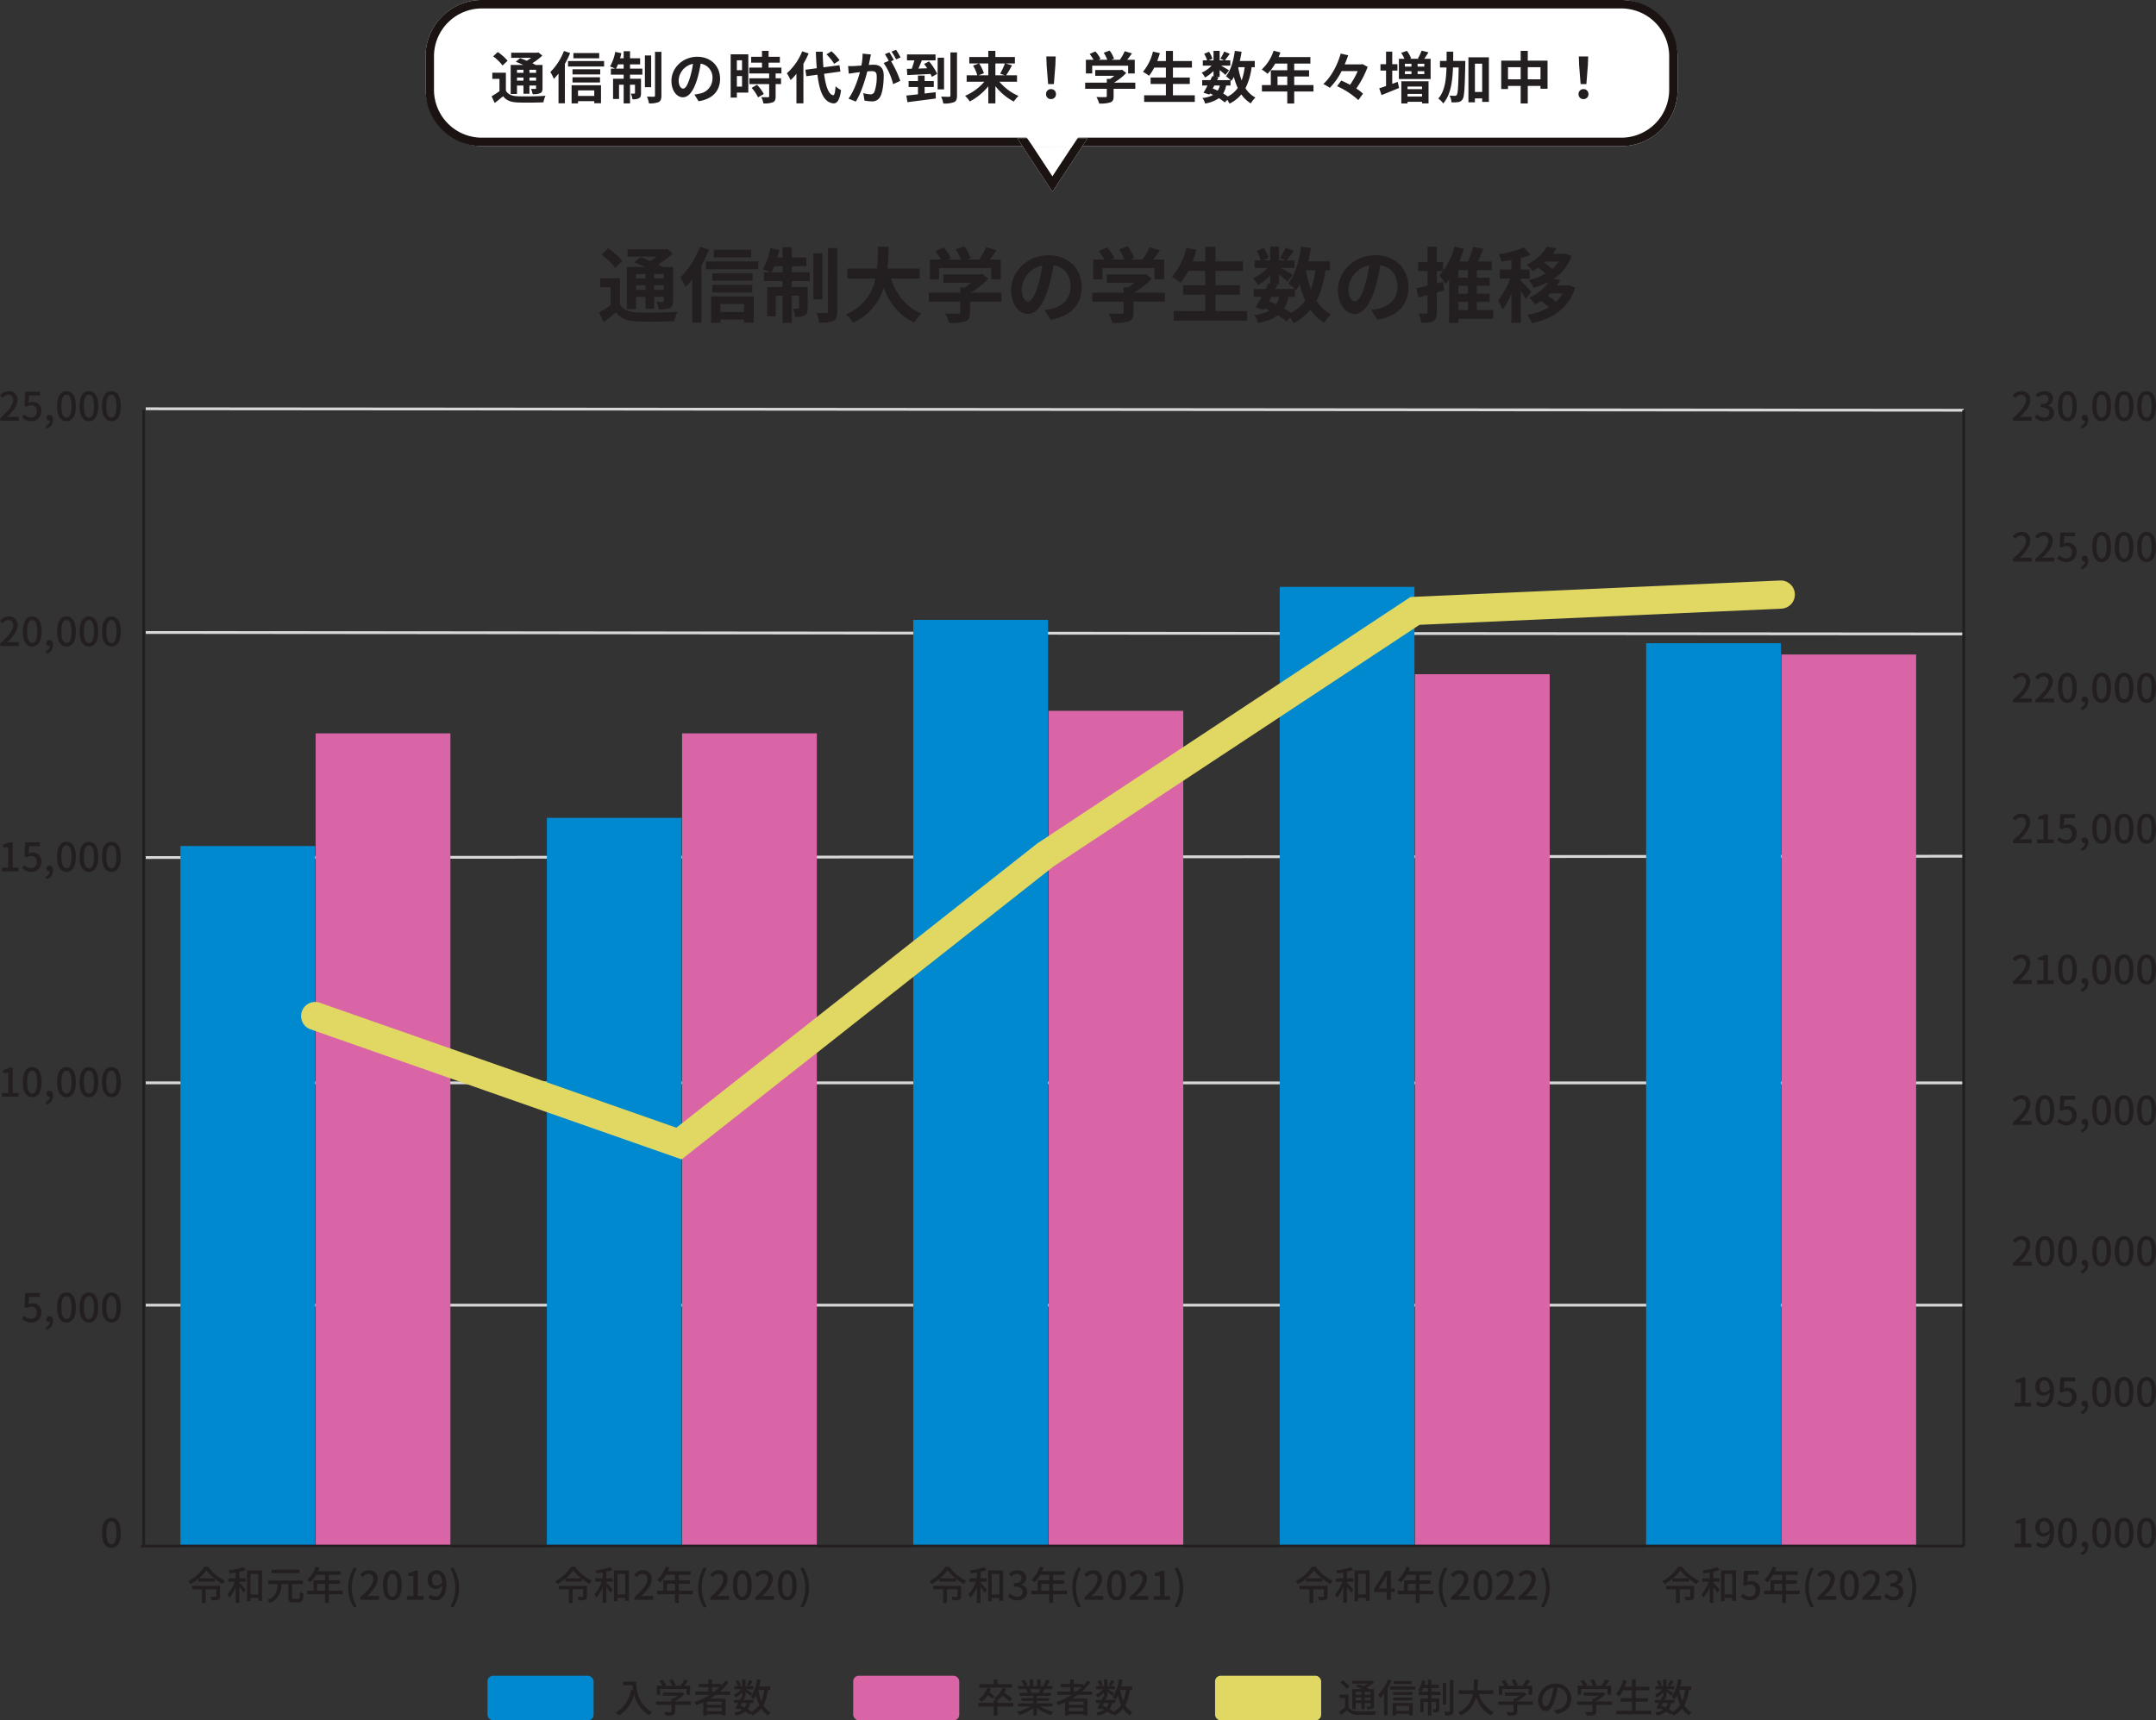 <svg xmlns="http://www.w3.org/2000/svg" width="765.24" height="610.795" viewBox="0 0 765.24 610.795"><rect x="0" y="0" width="765.24" height="610.795" fill="#333333" stroke="none"/><g transform="translate(-19643.895 15606.145)"><path d="M645.255,1.021,0,.5v-1L645.256.021Z" transform="translate(19695.629 -15381.589)" fill="#d8d8d8"/><path d="M645.255,1.021,0,.5v-1L645.256.021Z" transform="translate(19695.629 -15461.019)" fill="#d8d8d8"/><path d="M645.256.522,0,.5v-1l645.256.022Z" transform="translate(19695.629 -15221.701)" fill="#d8d8d8"/><path d="M0,.958v-1L645.255-.5v1Z" transform="translate(19695.629 -15302.159)" fill="#d8d8d8"/><path d="M645.256.5H0v-1H645.256Z" transform="translate(19695.629 -15142.771)" fill="#d8d8d8"/><path d="M-43.456,0h6.65V-1.372h-2.576c-.5,0-1.148.042-1.68.1C-38.878-3.36-37.3-5.418-37.3-7.406A2.914,2.914,0,0,0-40.4-10.5,4,4,0,0,0-43.54-8.96l.91.9A2.8,2.8,0,0,1-40.6-9.212a1.673,1.673,0,0,1,1.75,1.89c0,1.694-1.568,3.7-4.606,6.384ZM-32.34.182a3.4,3.4,0,0,0,3.472-3.57A2.963,2.963,0,0,0-32-6.664a2.946,2.946,0,0,0-1.414.364l.238-2.646h3.822v-1.372H-34.58l-.308,4.9.784.518a2.711,2.711,0,0,1,1.652-.588,1.911,1.911,0,0,1,1.96,2.156,2.014,2.014,0,0,1-2.044,2.2A3.3,3.3,0,0,1-34.944-2.24l-.77,1.05A4.56,4.56,0,0,0-32.34.182ZM-27.006,2.8a3.282,3.282,0,0,0,2.3-3.15c0-1.078-.462-1.736-1.246-1.736a1.046,1.046,0,0,0-1.12,1.036A1.01,1.01,0,0,0-26-.014a.574.574,0,0,0,.154-.014A2.148,2.148,0,0,1-27.37,1.89ZM-19.95.182c2.016,0,3.332-1.792,3.332-5.376,0-3.556-1.316-5.306-3.332-5.306s-3.332,1.736-3.332,5.306S-21.966.182-19.95.182Zm0-1.274c-1.05,0-1.792-1.12-1.792-4.1,0-2.954.742-4.032,1.792-4.032s1.792,1.078,1.792,4.032C-18.158-2.212-18.9-1.092-19.95-1.092ZM-11.97.182c2.016,0,3.332-1.792,3.332-5.376,0-3.556-1.316-5.306-3.332-5.306S-15.3-8.764-15.3-5.194-13.986.182-11.97.182Zm0-1.274c-1.05,0-1.792-1.12-1.792-4.1,0-2.954.742-4.032,1.792-4.032s1.792,1.078,1.792,4.032C-10.178-2.212-10.92-1.092-11.97-1.092ZM-3.99.182C-1.974.182-.658-1.61-.658-5.194-.658-8.75-1.974-10.5-3.99-10.5S-7.322-8.764-7.322-5.194-6.006.182-3.99.182Zm0-1.274c-1.05,0-1.792-1.12-1.792-4.1,0-2.954.742-4.032,1.792-4.032S-2.2-8.148-2.2-5.194C-2.2-2.212-2.94-1.092-3.99-1.092ZM-43.456,80h6.65V78.628h-2.576c-.5,0-1.148.042-1.68.1,2.184-2.086,3.766-4.144,3.766-6.132A2.914,2.914,0,0,0-40.4,69.5a4,4,0,0,0-3.136,1.54l.91.9a2.8,2.8,0,0,1,2.03-1.148,1.673,1.673,0,0,1,1.75,1.89c0,1.694-1.568,3.7-4.606,6.384Zm11.354.182c2.016,0,3.332-1.792,3.332-5.376,0-3.556-1.316-5.306-3.332-5.306s-3.332,1.736-3.332,5.306S-34.118,80.182-32.1,80.182Zm0-1.274c-1.05,0-1.792-1.12-1.792-4.1,0-2.954.742-4.032,1.792-4.032s1.792,1.078,1.792,4.032C-30.31,77.788-31.052,78.908-32.1,78.908Zm5.1,3.892a3.282,3.282,0,0,0,2.3-3.15c0-1.078-.462-1.736-1.246-1.736a1.046,1.046,0,0,0-1.12,1.036A1.01,1.01,0,0,0-26,79.986a.574.574,0,0,0,.154-.014A2.148,2.148,0,0,1-27.37,81.89Zm7.056-2.618c2.016,0,3.332-1.792,3.332-5.376,0-3.556-1.316-5.306-3.332-5.306s-3.332,1.736-3.332,5.306S-21.966,80.182-19.95,80.182Zm0-1.274c-1.05,0-1.792-1.12-1.792-4.1,0-2.954.742-4.032,1.792-4.032s1.792,1.078,1.792,4.032C-18.158,77.788-18.9,78.908-19.95,78.908Zm7.98,1.274c2.016,0,3.332-1.792,3.332-5.376,0-3.556-1.316-5.306-3.332-5.306S-15.3,71.236-15.3,74.806-13.986,80.182-11.97,80.182Zm0-1.274c-1.05,0-1.792-1.12-1.792-4.1,0-2.954.742-4.032,1.792-4.032s1.792,1.078,1.792,4.032C-10.178,77.788-10.92,78.908-11.97,78.908Zm7.98,1.274c2.016,0,3.332-1.792,3.332-5.376,0-3.556-1.316-5.306-3.332-5.306s-3.332,1.736-3.332,5.306S-6.006,80.182-3.99,80.182Zm0-1.274c-1.05,0-1.792-1.12-1.792-4.1,0-2.954.742-4.032,1.792-4.032S-2.2,71.852-2.2,74.806C-2.2,77.788-2.94,78.908-3.99,78.908ZM-42.868,160h5.88v-1.33H-39v-8.988h-1.218a6.06,6.06,0,0,1-2.24.8V151.5h1.848v7.168h-2.254Zm10.528.182a3.4,3.4,0,0,0,3.472-3.57A2.963,2.963,0,0,0-32,153.336a2.946,2.946,0,0,0-1.414.364l.238-2.646h3.822v-1.372H-34.58l-.308,4.9.784.518a2.711,2.711,0,0,1,1.652-.588,1.911,1.911,0,0,1,1.96,2.156,2.014,2.014,0,0,1-2.044,2.2,3.3,3.3,0,0,1-2.408-1.106l-.77,1.05A4.56,4.56,0,0,0-32.34,160.182Zm5.334,2.618a3.282,3.282,0,0,0,2.3-3.15c0-1.078-.462-1.736-1.246-1.736a1.046,1.046,0,0,0-1.12,1.036A1.01,1.01,0,0,0-26,159.986a.575.575,0,0,0,.154-.014,2.148,2.148,0,0,1-1.526,1.918Zm7.056-2.618c2.016,0,3.332-1.792,3.332-5.376,0-3.556-1.316-5.306-3.332-5.306s-3.332,1.736-3.332,5.306S-21.966,160.182-19.95,160.182Zm0-1.274c-1.05,0-1.792-1.12-1.792-4.1,0-2.954.742-4.032,1.792-4.032s1.792,1.078,1.792,4.032C-18.158,157.788-18.9,158.908-19.95,158.908Zm7.98,1.274c2.016,0,3.332-1.792,3.332-5.376,0-3.556-1.316-5.306-3.332-5.306s-3.332,1.736-3.332,5.306S-13.986,160.182-11.97,160.182Zm0-1.274c-1.05,0-1.792-1.12-1.792-4.1,0-2.954.742-4.032,1.792-4.032s1.792,1.078,1.792,4.032C-10.178,157.788-10.92,158.908-11.97,158.908Zm7.98,1.274c2.016,0,3.332-1.792,3.332-5.376,0-3.556-1.316-5.306-3.332-5.306s-3.332,1.736-3.332,5.306S-6.006,160.182-3.99,160.182Zm0-1.274c-1.05,0-1.792-1.12-1.792-4.1,0-2.954.742-4.032,1.792-4.032s1.792,1.078,1.792,4.032C-2.2,157.788-2.94,158.908-3.99,158.908ZM-42.868,240h5.88v-1.33H-39v-8.988h-1.218a6.06,6.06,0,0,1-2.24.8V231.5h1.848v7.168h-2.254Zm10.766.182c2.016,0,3.332-1.792,3.332-5.376,0-3.556-1.316-5.306-3.332-5.306s-3.332,1.736-3.332,5.306S-34.118,240.182-32.1,240.182Zm0-1.274c-1.05,0-1.792-1.12-1.792-4.1,0-2.954.742-4.032,1.792-4.032s1.792,1.078,1.792,4.032C-30.31,237.788-31.052,238.908-32.1,238.908Zm5.1,3.892a3.282,3.282,0,0,0,2.3-3.15c0-1.078-.462-1.736-1.246-1.736a1.046,1.046,0,0,0-1.12,1.036A1.01,1.01,0,0,0-26,239.986a.575.575,0,0,0,.154-.014,2.148,2.148,0,0,1-1.526,1.918Zm7.056-2.618c2.016,0,3.332-1.792,3.332-5.376,0-3.556-1.316-5.306-3.332-5.306s-3.332,1.736-3.332,5.306S-21.966,240.182-19.95,240.182Zm0-1.274c-1.05,0-1.792-1.12-1.792-4.1,0-2.954.742-4.032,1.792-4.032s1.792,1.078,1.792,4.032C-18.158,237.788-18.9,238.908-19.95,238.908Zm7.98,1.274c2.016,0,3.332-1.792,3.332-5.376,0-3.556-1.316-5.306-3.332-5.306s-3.332,1.736-3.332,5.306S-13.986,240.182-11.97,240.182Zm0-1.274c-1.05,0-1.792-1.12-1.792-4.1,0-2.954.742-4.032,1.792-4.032s1.792,1.078,1.792,4.032C-10.178,237.788-10.92,238.908-11.97,238.908Zm7.98,1.274c2.016,0,3.332-1.792,3.332-5.376,0-3.556-1.316-5.306-3.332-5.306s-3.332,1.736-3.332,5.306S-6.006,240.182-3.99,240.182Zm0-1.274c-1.05,0-1.792-1.12-1.792-4.1,0-2.954.742-4.032,1.792-4.032s1.792,1.078,1.792,4.032C-2.2,237.788-2.94,238.908-3.99,238.908Zm-28.35,81.274a3.4,3.4,0,0,0,3.472-3.57A2.963,2.963,0,0,0-32,313.336a2.946,2.946,0,0,0-1.414.364l.238-2.646h3.822v-1.372H-34.58l-.308,4.9.784.518a2.711,2.711,0,0,1,1.652-.588,1.911,1.911,0,0,1,1.96,2.156,2.014,2.014,0,0,1-2.044,2.2,3.3,3.3,0,0,1-2.408-1.106l-.77,1.05A4.56,4.56,0,0,0-32.34,320.182Zm5.334,2.618a3.282,3.282,0,0,0,2.3-3.15c0-1.078-.462-1.736-1.246-1.736a1.046,1.046,0,0,0-1.12,1.036A1.01,1.01,0,0,0-26,319.986a.574.574,0,0,0,.154-.014,2.148,2.148,0,0,1-1.526,1.918Zm7.056-2.618c2.016,0,3.332-1.792,3.332-5.376,0-3.556-1.316-5.306-3.332-5.306s-3.332,1.736-3.332,5.306S-21.966,320.182-19.95,320.182Zm0-1.274c-1.05,0-1.792-1.12-1.792-4.1,0-2.954.742-4.032,1.792-4.032s1.792,1.078,1.792,4.032C-18.158,317.788-18.9,318.908-19.95,318.908Zm7.98,1.274c2.016,0,3.332-1.792,3.332-5.376,0-3.556-1.316-5.306-3.332-5.306s-3.332,1.736-3.332,5.306S-13.986,320.182-11.97,320.182Zm0-1.274c-1.05,0-1.792-1.12-1.792-4.1,0-2.954.742-4.032,1.792-4.032s1.792,1.078,1.792,4.032C-10.178,317.788-10.92,318.908-11.97,318.908Zm7.98,1.274c2.016,0,3.332-1.792,3.332-5.376,0-3.556-1.316-5.306-3.332-5.306s-3.332,1.736-3.332,5.306S-6.006,320.182-3.99,320.182Zm0-1.274c-1.05,0-1.792-1.12-1.792-4.1,0-2.954.742-4.032,1.792-4.032s1.792,1.078,1.792,4.032C-2.2,317.788-2.94,318.908-3.99,318.908Zm0,81.274c2.016,0,3.332-1.792,3.332-5.376,0-3.556-1.316-5.306-3.332-5.306s-3.332,1.736-3.332,5.306S-6.006,400.182-3.99,400.182Zm0-1.274c-1.05,0-1.792-1.12-1.792-4.1,0-2.954.742-4.032,1.792-4.032s1.792,1.078,1.792,4.032C-2.2,397.788-2.94,398.908-3.99,398.908Z" transform="translate(19687.434 -15456.779)" fill="#231f20"/><path d="M-51.436,0h6.65V-1.372h-2.576c-.5,0-1.148.042-1.68.1,2.184-2.086,3.766-4.144,3.766-6.132A2.914,2.914,0,0,0-48.384-10.5,4,4,0,0,0-51.52-8.96l.91.9a2.8,2.8,0,0,1,2.03-1.148,1.673,1.673,0,0,1,1.75,1.89c0,1.694-1.568,3.7-4.606,6.384ZM-40.32.182c1.89,0,3.444-1.092,3.444-2.954A2.609,2.609,0,0,0-39-5.348v-.07A2.491,2.491,0,0,0-37.226-7.84c0-1.694-1.3-2.66-3.15-2.66A4.343,4.343,0,0,0-43.33-9.254l.84,1.008a3,3,0,0,1,2.058-.966A1.432,1.432,0,0,1-38.85-7.728c0,1.036-.672,1.806-2.7,1.806v1.19c2.324,0,3.052.742,3.052,1.876a1.733,1.733,0,0,1-1.96,1.722A3.33,3.33,0,0,1-42.9-2.268l-.784,1.036A4.277,4.277,0,0,0-40.32.182Zm8.218,0c2.016,0,3.332-1.792,3.332-5.376,0-3.556-1.316-5.306-3.332-5.306s-3.332,1.736-3.332,5.306S-34.118.182-32.1.182Zm0-1.274c-1.05,0-1.792-1.12-1.792-4.1,0-2.954.742-4.032,1.792-4.032s1.792,1.078,1.792,4.032C-30.31-2.212-31.052-1.092-32.1-1.092Zm5.1,3.892a3.282,3.282,0,0,0,2.3-3.15c0-1.078-.462-1.736-1.246-1.736a1.046,1.046,0,0,0-1.12,1.036A1.01,1.01,0,0,0-26-.014a.574.574,0,0,0,.154-.014A2.148,2.148,0,0,1-27.37,1.89ZM-19.95.182c2.016,0,3.332-1.792,3.332-5.376,0-3.556-1.316-5.306-3.332-5.306s-3.332,1.736-3.332,5.306S-21.966.182-19.95.182Zm0-1.274c-1.05,0-1.792-1.12-1.792-4.1,0-2.954.742-4.032,1.792-4.032s1.792,1.078,1.792,4.032C-18.158-2.212-18.9-1.092-19.95-1.092ZM-11.97.182c2.016,0,3.332-1.792,3.332-5.376,0-3.556-1.316-5.306-3.332-5.306S-15.3-8.764-15.3-5.194-13.986.182-11.97.182Zm0-1.274c-1.05,0-1.792-1.12-1.792-4.1,0-2.954.742-4.032,1.792-4.032s1.792,1.078,1.792,4.032C-10.178-2.212-10.92-1.092-11.97-1.092ZM-3.99.182C-1.974.182-.658-1.61-.658-5.194-.658-8.75-1.974-10.5-3.99-10.5S-7.322-8.764-7.322-5.194-6.006.182-3.99.182Zm0-1.274c-1.05,0-1.792-1.12-1.792-4.1,0-2.954.742-4.032,1.792-4.032S-2.2-8.148-2.2-5.194C-2.2-2.212-2.94-1.092-3.99-1.092ZM-51.436,50h6.65V48.628h-2.576c-.5,0-1.148.042-1.68.1,2.184-2.086,3.766-4.144,3.766-6.132A2.914,2.914,0,0,0-48.384,39.5a4,4,0,0,0-3.136,1.54l.91.9a2.8,2.8,0,0,1,2.03-1.148,1.673,1.673,0,0,1,1.75,1.89c0,1.694-1.568,3.7-4.606,6.384Zm7.98,0h6.65V48.628h-2.576c-.5,0-1.148.042-1.68.1,2.184-2.086,3.766-4.144,3.766-6.132A2.914,2.914,0,0,0-40.4,39.5a4,4,0,0,0-3.136,1.54l.91.9a2.8,2.8,0,0,1,2.03-1.148,1.673,1.673,0,0,1,1.75,1.89c0,1.694-1.568,3.7-4.606,6.384Zm11.116.182a3.4,3.4,0,0,0,3.472-3.57A2.963,2.963,0,0,0-32,43.336a2.946,2.946,0,0,0-1.414.364l.238-2.646h3.822V39.682H-34.58l-.308,4.9.784.518a2.711,2.711,0,0,1,1.652-.588,1.911,1.911,0,0,1,1.96,2.156,2.014,2.014,0,0,1-2.044,2.2,3.3,3.3,0,0,1-2.408-1.106l-.77,1.05A4.56,4.56,0,0,0-32.34,50.182Zm5.334,2.618a3.282,3.282,0,0,0,2.3-3.15c0-1.078-.462-1.736-1.246-1.736a1.046,1.046,0,0,0-1.12,1.036A1.01,1.01,0,0,0-26,49.986a.574.574,0,0,0,.154-.014A2.148,2.148,0,0,1-27.37,51.89Zm7.056-2.618c2.016,0,3.332-1.792,3.332-5.376,0-3.556-1.316-5.306-3.332-5.306s-3.332,1.736-3.332,5.306S-21.966,50.182-19.95,50.182Zm0-1.274c-1.05,0-1.792-1.12-1.792-4.1,0-2.954.742-4.032,1.792-4.032s1.792,1.078,1.792,4.032C-18.158,47.788-18.9,48.908-19.95,48.908Zm7.98,1.274c2.016,0,3.332-1.792,3.332-5.376,0-3.556-1.316-5.306-3.332-5.306S-15.3,41.236-15.3,44.806-13.986,50.182-11.97,50.182Zm0-1.274c-1.05,0-1.792-1.12-1.792-4.1,0-2.954.742-4.032,1.792-4.032s1.792,1.078,1.792,4.032C-10.178,47.788-10.92,48.908-11.97,48.908Zm7.98,1.274c2.016,0,3.332-1.792,3.332-5.376,0-3.556-1.316-5.306-3.332-5.306s-3.332,1.736-3.332,5.306S-6.006,50.182-3.99,50.182Zm0-1.274c-1.05,0-1.792-1.12-1.792-4.1,0-2.954.742-4.032,1.792-4.032S-2.2,41.852-2.2,44.806C-2.2,47.788-2.94,48.908-3.99,48.908ZM-51.436,100h6.65V98.628h-2.576c-.5,0-1.148.042-1.68.1,2.184-2.086,3.766-4.144,3.766-6.132A2.914,2.914,0,0,0-48.384,89.5a4,4,0,0,0-3.136,1.54l.91.9a2.8,2.8,0,0,1,2.03-1.148,1.673,1.673,0,0,1,1.75,1.89c0,1.694-1.568,3.7-4.606,6.384Zm7.98,0h6.65V98.628h-2.576c-.5,0-1.148.042-1.68.1,2.184-2.086,3.766-4.144,3.766-6.132A2.914,2.914,0,0,0-40.4,89.5a4,4,0,0,0-3.136,1.54l.91.9a2.8,2.8,0,0,1,2.03-1.148,1.673,1.673,0,0,1,1.75,1.89c0,1.694-1.568,3.7-4.606,6.384Zm11.354.182c2.016,0,3.332-1.792,3.332-5.376,0-3.556-1.316-5.306-3.332-5.306s-3.332,1.736-3.332,5.306S-34.118,100.182-32.1,100.182Zm0-1.274c-1.05,0-1.792-1.12-1.792-4.1,0-2.954.742-4.032,1.792-4.032s1.792,1.078,1.792,4.032C-30.31,97.788-31.052,98.908-32.1,98.908Zm5.1,3.892a3.282,3.282,0,0,0,2.3-3.15c0-1.078-.462-1.736-1.246-1.736a1.046,1.046,0,0,0-1.12,1.036A1.01,1.01,0,0,0-26,99.986a.574.574,0,0,0,.154-.014,2.148,2.148,0,0,1-1.526,1.918Zm7.056-2.618c2.016,0,3.332-1.792,3.332-5.376,0-3.556-1.316-5.306-3.332-5.306s-3.332,1.736-3.332,5.306S-21.966,100.182-19.95,100.182Zm0-1.274c-1.05,0-1.792-1.12-1.792-4.1,0-2.954.742-4.032,1.792-4.032s1.792,1.078,1.792,4.032C-18.158,97.788-18.9,98.908-19.95,98.908Zm7.98,1.274c2.016,0,3.332-1.792,3.332-5.376,0-3.556-1.316-5.306-3.332-5.306S-15.3,91.236-15.3,94.806-13.986,100.182-11.97,100.182Zm0-1.274c-1.05,0-1.792-1.12-1.792-4.1,0-2.954.742-4.032,1.792-4.032s1.792,1.078,1.792,4.032C-10.178,97.788-10.92,98.908-11.97,98.908Zm7.98,1.274c2.016,0,3.332-1.792,3.332-5.376,0-3.556-1.316-5.306-3.332-5.306s-3.332,1.736-3.332,5.306S-6.006,100.182-3.99,100.182Zm0-1.274c-1.05,0-1.792-1.12-1.792-4.1,0-2.954.742-4.032,1.792-4.032S-2.2,91.852-2.2,94.806C-2.2,97.788-2.94,98.908-3.99,98.908ZM-51.436,150h6.65v-1.372h-2.576c-.5,0-1.148.042-1.68.1,2.184-2.086,3.766-4.144,3.766-6.132a2.914,2.914,0,0,0-3.108-3.094,4,4,0,0,0-3.136,1.54l.91.9a2.8,2.8,0,0,1,2.03-1.148,1.673,1.673,0,0,1,1.75,1.89c0,1.694-1.568,3.7-4.606,6.384Zm8.568,0h5.88v-1.33H-39v-8.988h-1.218a6.06,6.06,0,0,1-2.24.8V141.5h1.848v7.168h-2.254Zm10.528.182a3.4,3.4,0,0,0,3.472-3.57A2.963,2.963,0,0,0-32,143.336a2.946,2.946,0,0,0-1.414.364l.238-2.646h3.822v-1.372H-34.58l-.308,4.9.784.518a2.711,2.711,0,0,1,1.652-.588,1.911,1.911,0,0,1,1.96,2.156,2.014,2.014,0,0,1-2.044,2.2,3.3,3.3,0,0,1-2.408-1.106l-.77,1.05A4.56,4.56,0,0,0-32.34,150.182Zm5.334,2.618a3.282,3.282,0,0,0,2.3-3.15c0-1.078-.462-1.736-1.246-1.736a1.046,1.046,0,0,0-1.12,1.036A1.01,1.01,0,0,0-26,149.986a.575.575,0,0,0,.154-.014,2.148,2.148,0,0,1-1.526,1.918Zm7.056-2.618c2.016,0,3.332-1.792,3.332-5.376,0-3.556-1.316-5.306-3.332-5.306s-3.332,1.736-3.332,5.306S-21.966,150.182-19.95,150.182Zm0-1.274c-1.05,0-1.792-1.12-1.792-4.1,0-2.954.742-4.032,1.792-4.032s1.792,1.078,1.792,4.032C-18.158,147.788-18.9,148.908-19.95,148.908Zm7.98,1.274c2.016,0,3.332-1.792,3.332-5.376,0-3.556-1.316-5.306-3.332-5.306s-3.332,1.736-3.332,5.306S-13.986,150.182-11.97,150.182Zm0-1.274c-1.05,0-1.792-1.12-1.792-4.1,0-2.954.742-4.032,1.792-4.032s1.792,1.078,1.792,4.032C-10.178,147.788-10.92,148.908-11.97,148.908Zm7.98,1.274c2.016,0,3.332-1.792,3.332-5.376,0-3.556-1.316-5.306-3.332-5.306s-3.332,1.736-3.332,5.306S-6.006,150.182-3.99,150.182Zm0-1.274c-1.05,0-1.792-1.12-1.792-4.1,0-2.954.742-4.032,1.792-4.032s1.792,1.078,1.792,4.032C-2.2,147.788-2.94,148.908-3.99,148.908ZM-51.436,200h6.65v-1.372h-2.576c-.5,0-1.148.042-1.68.1,2.184-2.086,3.766-4.144,3.766-6.132a2.914,2.914,0,0,0-3.108-3.094,4,4,0,0,0-3.136,1.54l.91.9a2.8,2.8,0,0,1,2.03-1.148,1.673,1.673,0,0,1,1.75,1.89c0,1.694-1.568,3.7-4.606,6.384Zm8.568,0h5.88v-1.33H-39v-8.988h-1.218a6.06,6.06,0,0,1-2.24.8V191.5h1.848v7.168h-2.254Zm10.766.182c2.016,0,3.332-1.792,3.332-5.376,0-3.556-1.316-5.306-3.332-5.306s-3.332,1.736-3.332,5.306S-34.118,200.182-32.1,200.182Zm0-1.274c-1.05,0-1.792-1.12-1.792-4.1,0-2.954.742-4.032,1.792-4.032s1.792,1.078,1.792,4.032C-30.31,197.788-31.052,198.908-32.1,198.908Zm5.1,3.892a3.282,3.282,0,0,0,2.3-3.15c0-1.078-.462-1.736-1.246-1.736a1.046,1.046,0,0,0-1.12,1.036A1.01,1.01,0,0,0-26,199.986a.575.575,0,0,0,.154-.014,2.148,2.148,0,0,1-1.526,1.918Zm7.056-2.618c2.016,0,3.332-1.792,3.332-5.376,0-3.556-1.316-5.306-3.332-5.306s-3.332,1.736-3.332,5.306S-21.966,200.182-19.95,200.182Zm0-1.274c-1.05,0-1.792-1.12-1.792-4.1,0-2.954.742-4.032,1.792-4.032s1.792,1.078,1.792,4.032C-18.158,197.788-18.9,198.908-19.95,198.908Zm7.98,1.274c2.016,0,3.332-1.792,3.332-5.376,0-3.556-1.316-5.306-3.332-5.306s-3.332,1.736-3.332,5.306S-13.986,200.182-11.97,200.182Zm0-1.274c-1.05,0-1.792-1.12-1.792-4.1,0-2.954.742-4.032,1.792-4.032s1.792,1.078,1.792,4.032C-10.178,197.788-10.92,198.908-11.97,198.908Zm7.98,1.274c2.016,0,3.332-1.792,3.332-5.376,0-3.556-1.316-5.306-3.332-5.306s-3.332,1.736-3.332,5.306S-6.006,200.182-3.99,200.182Zm0-1.274c-1.05,0-1.792-1.12-1.792-4.1,0-2.954.742-4.032,1.792-4.032s1.792,1.078,1.792,4.032C-2.2,197.788-2.94,198.908-3.99,198.908ZM-51.436,250h6.65v-1.372h-2.576c-.5,0-1.148.042-1.68.1,2.184-2.086,3.766-4.144,3.766-6.132a2.914,2.914,0,0,0-3.108-3.094,4,4,0,0,0-3.136,1.54l.91.9a2.8,2.8,0,0,1,2.03-1.148,1.673,1.673,0,0,1,1.75,1.89c0,1.694-1.568,3.7-4.606,6.384Zm11.354.182c2.016,0,3.332-1.792,3.332-5.376,0-3.556-1.316-5.306-3.332-5.306s-3.332,1.736-3.332,5.306S-42.1,250.182-40.082,250.182Zm0-1.274c-1.05,0-1.792-1.12-1.792-4.1,0-2.954.742-4.032,1.792-4.032s1.792,1.078,1.792,4.032C-38.29,247.788-39.032,248.908-40.082,248.908Zm7.742,1.274a3.4,3.4,0,0,0,3.472-3.57A2.963,2.963,0,0,0-32,243.336a2.946,2.946,0,0,0-1.414.364l.238-2.646h3.822v-1.372H-34.58l-.308,4.9.784.518a2.711,2.711,0,0,1,1.652-.588,1.911,1.911,0,0,1,1.96,2.156,2.014,2.014,0,0,1-2.044,2.2,3.3,3.3,0,0,1-2.408-1.106l-.77,1.05A4.56,4.56,0,0,0-32.34,250.182Zm5.334,2.618a3.282,3.282,0,0,0,2.3-3.15c0-1.078-.462-1.736-1.246-1.736a1.046,1.046,0,0,0-1.12,1.036A1.01,1.01,0,0,0-26,249.986a.575.575,0,0,0,.154-.014,2.148,2.148,0,0,1-1.526,1.918Zm7.056-2.618c2.016,0,3.332-1.792,3.332-5.376,0-3.556-1.316-5.306-3.332-5.306s-3.332,1.736-3.332,5.306S-21.966,250.182-19.95,250.182Zm0-1.274c-1.05,0-1.792-1.12-1.792-4.1,0-2.954.742-4.032,1.792-4.032s1.792,1.078,1.792,4.032C-18.158,247.788-18.9,248.908-19.95,248.908Zm7.98,1.274c2.016,0,3.332-1.792,3.332-5.376,0-3.556-1.316-5.306-3.332-5.306s-3.332,1.736-3.332,5.306S-13.986,250.182-11.97,250.182Zm0-1.274c-1.05,0-1.792-1.12-1.792-4.1,0-2.954.742-4.032,1.792-4.032s1.792,1.078,1.792,4.032C-10.178,247.788-10.92,248.908-11.97,248.908Zm7.98,1.274c2.016,0,3.332-1.792,3.332-5.376,0-3.556-1.316-5.306-3.332-5.306s-3.332,1.736-3.332,5.306S-6.006,250.182-3.99,250.182Zm0-1.274c-1.05,0-1.792-1.12-1.792-4.1,0-2.954.742-4.032,1.792-4.032s1.792,1.078,1.792,4.032C-2.2,247.788-2.94,248.908-3.99,248.908ZM-51.436,300h6.65v-1.372h-2.576c-.5,0-1.148.042-1.68.1,2.184-2.086,3.766-4.144,3.766-6.132a2.914,2.914,0,0,0-3.108-3.094,4,4,0,0,0-3.136,1.54l.91.9a2.8,2.8,0,0,1,2.03-1.148,1.673,1.673,0,0,1,1.75,1.89c0,1.694-1.568,3.7-4.606,6.384Zm11.354.182c2.016,0,3.332-1.792,3.332-5.376,0-3.556-1.316-5.306-3.332-5.306s-3.332,1.736-3.332,5.306S-42.1,300.182-40.082,300.182Zm0-1.274c-1.05,0-1.792-1.12-1.792-4.1,0-2.954.742-4.032,1.792-4.032s1.792,1.078,1.792,4.032C-38.29,297.788-39.032,298.908-40.082,298.908Zm7.98,1.274c2.016,0,3.332-1.792,3.332-5.376,0-3.556-1.316-5.306-3.332-5.306s-3.332,1.736-3.332,5.306S-34.118,300.182-32.1,300.182Zm0-1.274c-1.05,0-1.792-1.12-1.792-4.1,0-2.954.742-4.032,1.792-4.032s1.792,1.078,1.792,4.032C-30.31,297.788-31.052,298.908-32.1,298.908Zm5.1,3.892a3.282,3.282,0,0,0,2.3-3.15c0-1.078-.462-1.736-1.246-1.736a1.046,1.046,0,0,0-1.12,1.036A1.01,1.01,0,0,0-26,299.986a.574.574,0,0,0,.154-.014,2.148,2.148,0,0,1-1.526,1.918Zm7.056-2.618c2.016,0,3.332-1.792,3.332-5.376,0-3.556-1.316-5.306-3.332-5.306s-3.332,1.736-3.332,5.306S-21.966,300.182-19.95,300.182Zm0-1.274c-1.05,0-1.792-1.12-1.792-4.1,0-2.954.742-4.032,1.792-4.032s1.792,1.078,1.792,4.032C-18.158,297.788-18.9,298.908-19.95,298.908Zm7.98,1.274c2.016,0,3.332-1.792,3.332-5.376,0-3.556-1.316-5.306-3.332-5.306s-3.332,1.736-3.332,5.306S-13.986,300.182-11.97,300.182Zm0-1.274c-1.05,0-1.792-1.12-1.792-4.1,0-2.954.742-4.032,1.792-4.032s1.792,1.078,1.792,4.032C-10.178,297.788-10.92,298.908-11.97,298.908Zm7.98,1.274c2.016,0,3.332-1.792,3.332-5.376,0-3.556-1.316-5.306-3.332-5.306s-3.332,1.736-3.332,5.306S-6.006,300.182-3.99,300.182Zm0-1.274c-1.05,0-1.792-1.12-1.792-4.1,0-2.954.742-4.032,1.792-4.032s1.792,1.078,1.792,4.032C-2.2,297.788-2.94,298.908-3.99,298.908ZM-50.848,350h5.88v-1.33h-2.016v-8.988H-48.2a6.06,6.06,0,0,1-2.24.8V341.5h1.848v7.168h-2.254Zm8.876-7.112c0-1.344.7-2.142,1.582-2.142,1.12,0,1.89.924,2.044,2.954a2.449,2.449,0,0,1-1.96,1.26C-41.384,344.96-41.972,344.2-41.972,342.888Zm1.3,7.294c1.988,0,3.836-1.624,3.836-5.684,0-3.416-1.6-5-3.57-5a3.151,3.151,0,0,0-3.066,3.388c0,2.156,1.162,3.234,2.884,3.234a3.1,3.1,0,0,0,2.268-1.2c-.1,2.94-1.176,3.948-2.422,3.948a2.29,2.29,0,0,1-1.68-.77l-.882.994A3.536,3.536,0,0,0-40.67,350.182Zm8.33,0a3.4,3.4,0,0,0,3.472-3.57A2.963,2.963,0,0,0-32,343.336a2.946,2.946,0,0,0-1.414.364l.238-2.646h3.822v-1.372H-34.58l-.308,4.9.784.518a2.711,2.711,0,0,1,1.652-.588,1.911,1.911,0,0,1,1.96,2.156,2.014,2.014,0,0,1-2.044,2.2,3.3,3.3,0,0,1-2.408-1.106l-.77,1.05A4.56,4.56,0,0,0-32.34,350.182Zm5.334,2.618a3.282,3.282,0,0,0,2.3-3.15c0-1.078-.462-1.736-1.246-1.736a1.046,1.046,0,0,0-1.12,1.036A1.01,1.01,0,0,0-26,349.986a.574.574,0,0,0,.154-.014,2.148,2.148,0,0,1-1.526,1.918Zm7.056-2.618c2.016,0,3.332-1.792,3.332-5.376,0-3.556-1.316-5.306-3.332-5.306s-3.332,1.736-3.332,5.306S-21.966,350.182-19.95,350.182Zm0-1.274c-1.05,0-1.792-1.12-1.792-4.1,0-2.954.742-4.032,1.792-4.032s1.792,1.078,1.792,4.032C-18.158,347.788-18.9,348.908-19.95,348.908Zm7.98,1.274c2.016,0,3.332-1.792,3.332-5.376,0-3.556-1.316-5.306-3.332-5.306s-3.332,1.736-3.332,5.306S-13.986,350.182-11.97,350.182Zm0-1.274c-1.05,0-1.792-1.12-1.792-4.1,0-2.954.742-4.032,1.792-4.032s1.792,1.078,1.792,4.032C-10.178,347.788-10.92,348.908-11.97,348.908Zm7.98,1.274c2.016,0,3.332-1.792,3.332-5.376,0-3.556-1.316-5.306-3.332-5.306s-3.332,1.736-3.332,5.306S-6.006,350.182-3.99,350.182Zm0-1.274c-1.05,0-1.792-1.12-1.792-4.1,0-2.954.742-4.032,1.792-4.032s1.792,1.078,1.792,4.032C-2.2,347.788-2.94,348.908-3.99,348.908ZM-50.848,400h5.88v-1.33h-2.016v-8.988H-48.2a6.06,6.06,0,0,1-2.24.8V391.5h1.848v7.168h-2.254Zm8.876-7.112c0-1.344.7-2.142,1.582-2.142,1.12,0,1.89.924,2.044,2.954a2.449,2.449,0,0,1-1.96,1.26C-41.384,394.96-41.972,394.2-41.972,392.888Zm1.3,7.294c1.988,0,3.836-1.624,3.836-5.684,0-3.416-1.6-5-3.57-5a3.151,3.151,0,0,0-3.066,3.388c0,2.156,1.162,3.234,2.884,3.234a3.1,3.1,0,0,0,2.268-1.2c-.1,2.94-1.176,3.948-2.422,3.948a2.29,2.29,0,0,1-1.68-.77l-.882.994A3.536,3.536,0,0,0-40.67,400.182Zm8.568,0c2.016,0,3.332-1.792,3.332-5.376,0-3.556-1.316-5.306-3.332-5.306s-3.332,1.736-3.332,5.306S-34.118,400.182-32.1,400.182Zm0-1.274c-1.05,0-1.792-1.12-1.792-4.1,0-2.954.742-4.032,1.792-4.032s1.792,1.078,1.792,4.032C-30.31,397.788-31.052,398.908-32.1,398.908Zm5.1,3.892a3.282,3.282,0,0,0,2.3-3.15c0-1.078-.462-1.736-1.246-1.736a1.046,1.046,0,0,0-1.12,1.036A1.01,1.01,0,0,0-26,399.986a.574.574,0,0,0,.154-.014,2.148,2.148,0,0,1-1.526,1.918Zm7.056-2.618c2.016,0,3.332-1.792,3.332-5.376,0-3.556-1.316-5.306-3.332-5.306s-3.332,1.736-3.332,5.306S-21.966,400.182-19.95,400.182Zm0-1.274c-1.05,0-1.792-1.12-1.792-4.1,0-2.954.742-4.032,1.792-4.032s1.792,1.078,1.792,4.032C-18.158,397.788-18.9,398.908-19.95,398.908Zm7.98,1.274c2.016,0,3.332-1.792,3.332-5.376,0-3.556-1.316-5.306-3.332-5.306s-3.332,1.736-3.332,5.306S-13.986,400.182-11.97,400.182Zm0-1.274c-1.05,0-1.792-1.12-1.792-4.1,0-2.954.742-4.032,1.792-4.032s1.792,1.078,1.792,4.032C-10.178,397.788-10.92,398.908-11.97,398.908Zm7.98,1.274c2.016,0,3.332-1.792,3.332-5.376,0-3.556-1.316-5.306-3.332-5.306s-3.332,1.736-3.332,5.306S-6.006,400.182-3.99,400.182Zm0-1.274c-1.05,0-1.792-1.12-1.792-4.1,0-2.954.742-4.032,1.792-4.032s1.792,1.078,1.792,4.032C-2.2,397.788-2.94,398.908-3.99,398.908Z" transform="translate(20409.793 -15456.779)" fill="#231f20"/><path d="M-86.086-4.97h-9.926v1.176h3.5v4.9h1.358v-4.9h3.738v2.506c0,.168-.07.21-.294.224-.2,0-1.022.014-1.778-.028A5.31,5.31,0,0,1-89.04.182a6.584,6.584,0,0,0,2.31-.224c.5-.21.644-.56.644-1.218ZM-93.6-7.63a16.037,16.037,0,0,0,2.688-2.828A17.236,17.236,0,0,0-88.1-7.63Zm1.96-4.13a16.236,16.236,0,0,1-5.74,5.152,5.218,5.218,0,0,1,.84,1.05A20.025,20.025,0,0,0-93.772-7.49v1.036h5.838V-7.5a19.468,19.468,0,0,0,2.772,1.89,6.87,6.87,0,0,1,.868-1.148,16.911,16.911,0,0,1-6.034-5Zm12.432,1.778a13.3,13.3,0,0,0,2.24-.616l-.868-1.008a26.045,26.045,0,0,1-5.194,1.176,5.165,5.165,0,0,1,.364,1.008c.686-.084,1.428-.168,2.156-.294V-7.63h-2.6v1.2h2.282A12.992,12.992,0,0,1-83.454-1.96a6.482,6.482,0,0,1,.686,1.2A13.66,13.66,0,0,0-80.514-4.55V1.078h1.3v-5.7c.546.742,1.19,1.638,1.47,2.142l.784-1.064c-.322-.42-1.708-2.016-2.254-2.562v-.322h2.254v-1.2h-2.254Zm3.962,8.064V-9.2h2.73v7.28Zm-1.26-8.526V.462h1.26V-.672h2.73V.364h1.33V-10.444ZM-57.9-10.71H-67.76v1.26H-57.9Zm-2,10.346c-.5,0-.588-.084-.588-.588V-5.614h3.808v-1.26H-68.992v1.26h3.374c-.2,2.464-.672,4.55-3.6,5.642a3.422,3.422,0,0,1,.812,1.05c3.29-1.316,3.92-3.738,4.172-6.692h2.394V-.938c0,1.372.364,1.806,1.75,1.806h1.862c1.3,0,1.638-.686,1.778-3.108a4.165,4.165,0,0,1-1.218-.56c-.056,2.072-.14,2.436-.658,2.436Zm8.288-2.884V-5.726H-48.8v2.478Zm9.072,0H-47.46V-5.726h3.906V-6.944H-47.46V-8.876h4.228v-1.26h-8.106c.182-.42.378-.882.546-1.316l-1.316-.35A11.327,11.327,0,0,1-55.16-7.056a10.353,10.353,0,0,1,1.134.84,12.737,12.737,0,0,0,2.016-2.66H-48.8v1.932H-52.92v3.7h-2.254v1.26h6.37V1.106h1.344V-1.988h4.914Zm4,6.034,1.008-.448A13.072,13.072,0,0,1-39.3-4.382a13.144,13.144,0,0,1,1.764-6.72l-1.008-.434a13.193,13.193,0,0,0-2.072,7.154A13.205,13.205,0,0,0-38.542,2.786ZM-36.274,0h6.65V-1.372H-32.2c-.5,0-1.148.042-1.68.1,2.184-2.086,3.766-4.144,3.766-6.132A2.914,2.914,0,0,0-33.222-10.5a4,4,0,0,0-3.136,1.54l.91.9a2.8,2.8,0,0,1,2.03-1.148,1.673,1.673,0,0,1,1.75,1.89c0,1.694-1.568,3.7-4.606,6.384ZM-24.92.182c2.016,0,3.332-1.792,3.332-5.376,0-3.556-1.316-5.306-3.332-5.306s-3.332,1.736-3.332,5.306S-26.936.182-24.92.182Zm0-1.274c-1.05,0-1.792-1.12-1.792-4.1,0-2.954.742-4.032,1.792-4.032s1.792,1.078,1.792,4.032C-23.128-2.212-23.87-1.092-24.92-1.092ZM-19.726,0h5.88V-1.33h-2.016v-8.988H-17.08a6.06,6.06,0,0,1-2.24.8V-8.5h1.848V-1.33h-2.254Zm8.876-7.112c0-1.344.7-2.142,1.582-2.142,1.12,0,1.89.924,2.044,2.954a2.449,2.449,0,0,1-1.96,1.26C-10.262-5.04-10.85-5.8-10.85-7.112Zm1.3,7.294C-7.56.182-5.712-1.442-5.712-5.5c0-3.416-1.6-5-3.57-5a3.151,3.151,0,0,0-3.066,3.388c0,2.156,1.162,3.234,2.884,3.234A3.1,3.1,0,0,0-7.2-5.082c-.1,2.94-1.176,3.948-2.422,3.948A2.29,2.29,0,0,1-11.3-1.9l-.882.994A3.536,3.536,0,0,0-9.548.182Zm6.23,2.6A13.1,13.1,0,0,0-1.232-4.382a13.085,13.085,0,0,0-2.086-7.154l-1.008.434a13.144,13.144,0,0,1,1.764,6.72,13.072,13.072,0,0,1-1.764,6.72Z" transform="translate(19808.074 -15038.145)" fill="#231f20"/><path d="M-80.066-4.97h-9.926v1.176h3.5v4.9h1.358v-4.9H-81.4v2.506c0,.168-.07.21-.294.224-.2,0-1.022.014-1.778-.028A5.31,5.31,0,0,1-83.02.182a6.584,6.584,0,0,0,2.31-.224c.5-.21.644-.56.644-1.218Zm-7.518-2.66A16.037,16.037,0,0,0-84.9-10.458,17.236,17.236,0,0,0-82.082-7.63Zm1.96-4.13a16.236,16.236,0,0,1-5.74,5.152,5.218,5.218,0,0,1,.84,1.05A20.025,20.025,0,0,0-87.752-7.49v1.036h5.838V-7.5a19.468,19.468,0,0,0,2.772,1.89,6.87,6.87,0,0,1,.868-1.148,16.911,16.911,0,0,1-6.034-5Zm12.432,1.778a13.3,13.3,0,0,0,2.24-.616l-.868-1.008a26.045,26.045,0,0,1-5.194,1.176,5.165,5.165,0,0,1,.364,1.008c.686-.084,1.428-.168,2.156-.294V-7.63h-2.6v1.2h2.282A12.992,12.992,0,0,1-77.434-1.96a6.482,6.482,0,0,1,.686,1.2A13.66,13.66,0,0,0-74.494-4.55V1.078h1.3v-5.7c.546.742,1.19,1.638,1.47,2.142l.784-1.064c-.322-.42-1.708-2.016-2.254-2.562v-.322h2.254v-1.2h-2.254Zm3.962,8.064V-9.2h2.73v7.28Zm-1.26-8.526V.462h1.26V-.672h2.73V.364h1.33V-10.444ZM-63.224,0h6.65V-1.372H-59.15c-.5,0-1.148.042-1.68.1,2.184-2.086,3.766-4.144,3.766-6.132A2.914,2.914,0,0,0-60.172-10.5a4,4,0,0,0-3.136,1.54l.91.9a2.8,2.8,0,0,1,2.03-1.148,1.673,1.673,0,0,1,1.75,1.89c0,1.694-1.568,3.7-4.606,6.384Zm11.606-3.248V-5.726H-48.8v2.478Zm9.072,0H-47.46V-5.726h3.906V-6.944H-47.46V-8.876h4.228v-1.26h-8.106c.182-.42.378-.882.546-1.316l-1.316-.35A11.327,11.327,0,0,1-55.16-7.056a10.353,10.353,0,0,1,1.134.84,12.737,12.737,0,0,0,2.016-2.66H-48.8v1.932H-52.92v3.7h-2.254v1.26h6.37V1.106h1.344V-1.988h4.914Zm4,6.034,1.008-.448A13.072,13.072,0,0,1-39.3-4.382a13.144,13.144,0,0,1,1.764-6.72l-1.008-.434a13.193,13.193,0,0,0-2.072,7.154A13.205,13.205,0,0,0-38.542,2.786ZM-36.274,0h6.65V-1.372H-32.2c-.5,0-1.148.042-1.68.1,2.184-2.086,3.766-4.144,3.766-6.132A2.914,2.914,0,0,0-33.222-10.5a4,4,0,0,0-3.136,1.54l.91.9a2.8,2.8,0,0,1,2.03-1.148,1.673,1.673,0,0,1,1.75,1.89c0,1.694-1.568,3.7-4.606,6.384ZM-24.92.182c2.016,0,3.332-1.792,3.332-5.376,0-3.556-1.316-5.306-3.332-5.306s-3.332,1.736-3.332,5.306S-26.936.182-24.92.182Zm0-1.274c-1.05,0-1.792-1.12-1.792-4.1,0-2.954.742-4.032,1.792-4.032s1.792,1.078,1.792,4.032C-23.128-2.212-23.87-1.092-24.92-1.092ZM-20.314,0h6.65V-1.372H-16.24c-.5,0-1.148.042-1.68.1,2.184-2.086,3.766-4.144,3.766-6.132A2.914,2.914,0,0,0-17.262-10.5,4,4,0,0,0-20.4-8.96l.91.9a2.8,2.8,0,0,1,2.03-1.148,1.673,1.673,0,0,1,1.75,1.89c0,1.694-1.568,3.7-4.606,6.384ZM-8.96.182c2.016,0,3.332-1.792,3.332-5.376,0-3.556-1.316-5.306-3.332-5.306s-3.332,1.736-3.332,5.306S-10.976.182-8.96.182Zm0-1.274c-1.05,0-1.792-1.12-1.792-4.1,0-2.954.742-4.032,1.792-4.032s1.792,1.078,1.792,4.032C-7.168-2.212-7.91-1.092-8.96-1.092Zm5.642,3.878A13.1,13.1,0,0,0-1.232-4.382a13.085,13.085,0,0,0-2.086-7.154l-1.008.434a13.144,13.144,0,0,1,1.764,6.72,13.072,13.072,0,0,1-1.764,6.72Z" transform="translate(19932.289 -15038.145)" fill="#231f20"/><path d="M-34.146-4.97h-9.926v1.176h3.5v4.9h1.358v-4.9h3.738v2.506c0,.168-.07.21-.294.224-.2,0-1.022.014-1.778-.028A5.31,5.31,0,0,1-37.1.182a6.584,6.584,0,0,0,2.31-.224c.5-.21.644-.56.644-1.218Zm-7.518-2.66a16.038,16.038,0,0,0,2.688-2.828A17.236,17.236,0,0,0-36.162-7.63Zm1.96-4.13a16.236,16.236,0,0,1-5.74,5.152,5.218,5.218,0,0,1,.84,1.05A20.025,20.025,0,0,0-41.832-7.49v1.036h5.838V-7.5a19.468,19.468,0,0,0,2.772,1.89,6.87,6.87,0,0,1,.868-1.148,16.911,16.911,0,0,1-6.034-5Zm12.432,1.778a13.3,13.3,0,0,0,2.24-.616l-.868-1.008a26.045,26.045,0,0,1-5.194,1.176,5.166,5.166,0,0,1,.364,1.008c.686-.084,1.428-.168,2.156-.294V-7.63h-2.6v1.2H-28.9A12.992,12.992,0,0,1-31.514-1.96a6.482,6.482,0,0,1,.686,1.2A13.66,13.66,0,0,0-28.574-4.55V1.078h1.3v-5.7c.546.742,1.19,1.638,1.47,2.142l.784-1.064c-.322-.42-1.708-2.016-2.254-2.562v-.322h2.254v-1.2h-2.254Zm3.962,8.064V-9.2h2.73v7.28Zm-1.26-8.526V.462h1.26V-.672h2.73V.364h1.33V-10.444ZM-14.168.182c1.89,0,3.444-1.092,3.444-2.954a2.609,2.609,0,0,0-2.128-2.576v-.07A2.491,2.491,0,0,0-11.074-7.84c0-1.694-1.3-2.66-3.15-2.66a4.343,4.343,0,0,0-2.954,1.246l.84,1.008a3,3,0,0,1,2.058-.966A1.432,1.432,0,0,1-12.7-7.728c0,1.036-.672,1.806-2.7,1.806v1.19c2.324,0,3.052.742,3.052,1.876a1.733,1.733,0,0,1-1.96,1.722,3.33,3.33,0,0,1-2.436-1.134l-.784,1.036A4.277,4.277,0,0,0-14.168.182Zm8.47-3.43V-5.726h2.814v2.478Zm9.072,0H-1.54V-5.726H2.366V-6.944H-1.54V-8.876H2.688v-1.26H-5.418c.182-.42.378-.882.546-1.316l-1.316-.35A11.327,11.327,0,0,1-9.24-7.056a10.353,10.353,0,0,1,1.134.84A12.737,12.737,0,0,0-6.09-8.876h3.206v1.932H-7v3.7H-9.254v1.26h6.37V1.106H-1.54V-1.988H3.374Zm4,6.034,1.008-.448a13.072,13.072,0,0,1-1.764-6.72A13.144,13.144,0,0,1,8.386-11.1l-1.008-.434A13.193,13.193,0,0,0,5.306-4.382,13.205,13.205,0,0,0,7.378,2.786ZM9.646,0H16.3V-1.372H13.72c-.5,0-1.148.042-1.68.1,2.184-2.086,3.766-4.144,3.766-6.132A2.914,2.914,0,0,0,12.7-10.5,4,4,0,0,0,9.562-8.96l.91.9A2.8,2.8,0,0,1,12.5-9.212a1.673,1.673,0,0,1,1.75,1.89c0,1.694-1.568,3.7-4.606,6.384ZM21,.182c2.016,0,3.332-1.792,3.332-5.376C24.332-8.75,23.016-10.5,21-10.5s-3.332,1.736-3.332,5.306S18.984.182,21,.182Zm0-1.274c-1.05,0-1.792-1.12-1.792-4.1,0-2.954.742-4.032,1.792-4.032s1.792,1.078,1.792,4.032C22.792-2.212,22.05-1.092,21-1.092ZM25.606,0h6.65V-1.372H29.68c-.5,0-1.148.042-1.68.1,2.184-2.086,3.766-4.144,3.766-6.132A2.914,2.914,0,0,0,28.658-10.5a4,4,0,0,0-3.136,1.54l.91.9a2.8,2.8,0,0,1,2.03-1.148,1.673,1.673,0,0,1,1.75,1.89c0,1.694-1.568,3.7-4.606,6.384Zm8.568,0h5.88V-1.33H38.038v-8.988H36.82a6.06,6.06,0,0,1-2.24.8V-8.5h1.848V-1.33H34.174ZM42.6,2.786a13.1,13.1,0,0,0,2.086-7.168A13.085,13.085,0,0,0,42.6-11.536l-1.008.434a13.144,13.144,0,0,1,1.764,6.72,13.072,13.072,0,0,1-1.764,6.72Z" transform="translate(20019.191 -15038.145)" fill="#231f20"/><path d="M-34.146-4.97h-9.926v1.176h3.5v4.9h1.358v-4.9h3.738v2.506c0,.168-.07.21-.294.224-.2,0-1.022.014-1.778-.028A5.31,5.31,0,0,1-37.1.182a6.584,6.584,0,0,0,2.31-.224c.5-.21.644-.56.644-1.218Zm-7.518-2.66a16.038,16.038,0,0,0,2.688-2.828A17.236,17.236,0,0,0-36.162-7.63Zm1.96-4.13a16.236,16.236,0,0,1-5.74,5.152,5.218,5.218,0,0,1,.84,1.05A20.025,20.025,0,0,0-41.832-7.49v1.036h5.838V-7.5a19.468,19.468,0,0,0,2.772,1.89,6.87,6.87,0,0,1,.868-1.148,16.911,16.911,0,0,1-6.034-5Zm12.432,1.778a13.3,13.3,0,0,0,2.24-.616l-.868-1.008a26.045,26.045,0,0,1-5.194,1.176,5.166,5.166,0,0,1,.364,1.008c.686-.084,1.428-.168,2.156-.294V-7.63h-2.6v1.2H-28.9A12.992,12.992,0,0,1-31.514-1.96a6.482,6.482,0,0,1,.686,1.2A13.66,13.66,0,0,0-28.574-4.55V1.078h1.3v-5.7c.546.742,1.19,1.638,1.47,2.142l.784-1.064c-.322-.42-1.708-2.016-2.254-2.562v-.322h2.254v-1.2h-2.254Zm3.962,8.064V-9.2h2.73v7.28Zm-1.26-8.526V.462h1.26V-.672h2.73V.364h1.33V-10.444Zm8.554,6.426,2.03-3.108c.294-.532.574-1.064.826-1.6h.056c-.028.574-.07,1.442-.07,2v2.7ZM-13.174,0h1.512V-2.772h1.3V-4.018h-1.3v-6.3h-1.876l-4.1,6.468v1.078h4.466ZM-5.7-3.248V-5.726h2.814v2.478Zm9.072,0H-1.54V-5.726H2.366V-6.944H-1.54V-8.876H2.688v-1.26H-5.418c.182-.42.378-.882.546-1.316l-1.316-.35A11.327,11.327,0,0,1-9.24-7.056a10.353,10.353,0,0,1,1.134.84A12.737,12.737,0,0,0-6.09-8.876h3.206v1.932H-7v3.7H-9.254v1.26h6.37V1.106H-1.54V-1.988H3.374Zm4,6.034,1.008-.448a13.072,13.072,0,0,1-1.764-6.72A13.144,13.144,0,0,1,8.386-11.1l-1.008-.434A13.193,13.193,0,0,0,5.306-4.382,13.205,13.205,0,0,0,7.378,2.786ZM9.646,0H16.3V-1.372H13.72c-.5,0-1.148.042-1.68.1,2.184-2.086,3.766-4.144,3.766-6.132A2.914,2.914,0,0,0,12.7-10.5,4,4,0,0,0,9.562-8.96l.91.9A2.8,2.8,0,0,1,12.5-9.212a1.673,1.673,0,0,1,1.75,1.89c0,1.694-1.568,3.7-4.606,6.384ZM21,.182c2.016,0,3.332-1.792,3.332-5.376C24.332-8.75,23.016-10.5,21-10.5s-3.332,1.736-3.332,5.306S18.984.182,21,.182Zm0-1.274c-1.05,0-1.792-1.12-1.792-4.1,0-2.954.742-4.032,1.792-4.032s1.792,1.078,1.792,4.032C22.792-2.212,22.05-1.092,21-1.092ZM25.606,0h6.65V-1.372H29.68c-.5,0-1.148.042-1.68.1,2.184-2.086,3.766-4.144,3.766-6.132A2.914,2.914,0,0,0,28.658-10.5a4,4,0,0,0-3.136,1.54l.91.9a2.8,2.8,0,0,1,2.03-1.148,1.673,1.673,0,0,1,1.75,1.89c0,1.694-1.568,3.7-4.606,6.384Zm7.98,0h6.65V-1.372H37.66c-.5,0-1.148.042-1.68.1,2.184-2.086,3.766-4.144,3.766-6.132A2.914,2.914,0,0,0,36.638-10.5,4,4,0,0,0,33.5-8.96l.91.9a2.8,2.8,0,0,1,2.03-1.148,1.673,1.673,0,0,1,1.75,1.89c0,1.694-1.568,3.7-4.606,6.384ZM42.6,2.786a13.1,13.1,0,0,0,2.086-7.168A13.085,13.085,0,0,0,42.6-11.536l-1.008.434a13.144,13.144,0,0,1,1.764,6.72,13.072,13.072,0,0,1-1.764,6.72Z" transform="translate(20149.25 -15038.145)" fill="#231f20"/><path d="M-34.146-4.97h-9.926v1.176h3.5v4.9h1.358v-4.9h3.738v2.506c0,.168-.07.21-.294.224-.2,0-1.022.014-1.778-.028A5.31,5.31,0,0,1-37.1.182a6.584,6.584,0,0,0,2.31-.224c.5-.21.644-.56.644-1.218Zm-7.518-2.66a16.038,16.038,0,0,0,2.688-2.828A17.236,17.236,0,0,0-36.162-7.63Zm1.96-4.13a16.236,16.236,0,0,1-5.74,5.152,5.218,5.218,0,0,1,.84,1.05A20.025,20.025,0,0,0-41.832-7.49v1.036h5.838V-7.5a19.468,19.468,0,0,0,2.772,1.89,6.87,6.87,0,0,1,.868-1.148,16.911,16.911,0,0,1-6.034-5Zm12.432,1.778a13.3,13.3,0,0,0,2.24-.616l-.868-1.008a26.045,26.045,0,0,1-5.194,1.176,5.166,5.166,0,0,1,.364,1.008c.686-.084,1.428-.168,2.156-.294V-7.63h-2.6v1.2H-28.9A12.992,12.992,0,0,1-31.514-1.96a6.482,6.482,0,0,1,.686,1.2A13.66,13.66,0,0,0-28.574-4.55V1.078h1.3v-5.7c.546.742,1.19,1.638,1.47,2.142l.784-1.064c-.322-.42-1.708-2.016-2.254-2.562v-.322h2.254v-1.2h-2.254Zm3.962,8.064V-9.2h2.73v7.28Zm-1.26-8.526V.462h1.26V-.672h2.73V.364h1.33V-10.444ZM-14.168.182A3.4,3.4,0,0,0-10.7-3.388a2.963,2.963,0,0,0-3.136-3.276,2.946,2.946,0,0,0-1.414.364l.238-2.646h3.822v-1.372h-5.222l-.308,4.9.784.518a2.711,2.711,0,0,1,1.652-.588,1.911,1.911,0,0,1,1.96,2.156,2.014,2.014,0,0,1-2.044,2.2A3.3,3.3,0,0,1-16.772-2.24l-.77,1.05A4.56,4.56,0,0,0-14.168.182Zm8.47-3.43V-5.726h2.814v2.478Zm9.072,0H-1.54V-5.726H2.366V-6.944H-1.54V-8.876H2.688v-1.26H-5.418c.182-.42.378-.882.546-1.316l-1.316-.35A11.327,11.327,0,0,1-9.24-7.056a10.353,10.353,0,0,1,1.134.84A12.737,12.737,0,0,0-6.09-8.876h3.206v1.932H-7v3.7H-9.254v1.26h6.37V1.106H-1.54V-1.988H3.374Zm4,6.034,1.008-.448a13.072,13.072,0,0,1-1.764-6.72A13.144,13.144,0,0,1,8.386-11.1l-1.008-.434A13.193,13.193,0,0,0,5.306-4.382,13.205,13.205,0,0,0,7.378,2.786ZM9.646,0H16.3V-1.372H13.72c-.5,0-1.148.042-1.68.1,2.184-2.086,3.766-4.144,3.766-6.132A2.914,2.914,0,0,0,12.7-10.5,4,4,0,0,0,9.562-8.96l.91.9A2.8,2.8,0,0,1,12.5-9.212a1.673,1.673,0,0,1,1.75,1.89c0,1.694-1.568,3.7-4.606,6.384ZM21,.182c2.016,0,3.332-1.792,3.332-5.376C24.332-8.75,23.016-10.5,21-10.5s-3.332,1.736-3.332,5.306S18.984.182,21,.182Zm0-1.274c-1.05,0-1.792-1.12-1.792-4.1,0-2.954.742-4.032,1.792-4.032s1.792,1.078,1.792,4.032C22.792-2.212,22.05-1.092,21-1.092ZM25.606,0h6.65V-1.372H29.68c-.5,0-1.148.042-1.68.1,2.184-2.086,3.766-4.144,3.766-6.132A2.914,2.914,0,0,0,28.658-10.5a4,4,0,0,0-3.136,1.54l.91.9a2.8,2.8,0,0,1,2.03-1.148,1.673,1.673,0,0,1,1.75,1.89c0,1.694-1.568,3.7-4.606,6.384ZM36.722.182c1.89,0,3.444-1.092,3.444-2.954a2.609,2.609,0,0,0-2.128-2.576v-.07A2.491,2.491,0,0,0,39.816-7.84c0-1.694-1.3-2.66-3.15-2.66a4.343,4.343,0,0,0-2.954,1.246l.84,1.008a3,3,0,0,1,2.058-.966,1.432,1.432,0,0,1,1.582,1.484c0,1.036-.672,1.806-2.7,1.806v1.19c2.324,0,3.052.742,3.052,1.876a1.733,1.733,0,0,1-1.96,1.722,3.33,3.33,0,0,1-2.436-1.134l-.784,1.036A4.277,4.277,0,0,0,36.722.182Zm5.88,2.6a13.1,13.1,0,0,0,2.086-7.168A13.085,13.085,0,0,0,42.6-11.536l-1.008.434a13.144,13.144,0,0,1,1.764,6.72,13.072,13.072,0,0,1-1.764,6.72Z" transform="translate(20279.309 -15038.145)" fill="#231f20"/><rect width="47.826" height="249.031" transform="translate(19707.934 -15305.779)" fill="#0089cf"/><rect width="47.826" height="259.031" transform="translate(19837.992 -15315.779)" fill="#0089cf"/><rect width="47.826" height="329.32" transform="translate(19968.051 -15386.068)" fill="#0089cf"/><rect width="47.826" height="341.031" transform="translate(20098.109 -15397.779)" fill="#0089cf"/><rect width="47.826" height="321.031" transform="translate(20228.168 -15377.779)" fill="#0089cf"/><rect width="47.826" height="289.031" transform="translate(19755.934 -15345.779)" fill="#d964a6"/><rect width="47.826" height="289.031" transform="translate(19885.992 -15345.779)" fill="#d964a6"/><rect width="47.826" height="297.031" transform="translate(20016.051 -15353.779)" fill="#d964a6"/><rect width="47.826" height="310.031" transform="translate(20146.109 -15366.779)" fill="#d964a6"/><rect width="47.826" height="317.031" transform="translate(20276.168 -15373.779)" fill="#d964a6"/><path d="M.5,403.349h-1V0h1Z" transform="translate(19694.883 -15460.592)" fill="#231f20"/><path d="M.5,403.349h-1V0h1Z" transform="translate(20340.883 -15460.592)" fill="#231f20"/><path d="M646.99.5H0v-1H646.99Z" transform="translate(19693.895 -15057.242)" fill="#231f20"/><path d="M-156.948-14.819v1.566h-3.335v-1.566Zm6.5,1.566h-3.422v-1.566h3.422Zm-3.422,4.031v-1.624h3.422v1.624Zm-6.409,0v-1.624h3.335v1.624Zm0,2.494h3.335v4.234h3.074V-6.728h3.422v1.334c0,.29-.087.406-.435.435-.29,0-1.305,0-2.2-.029a9.43,9.43,0,0,1,.841,2.7,8.728,8.728,0,0,0,3.915-.493c.928-.464,1.189-1.189,1.189-2.581V-17.313h-3.509c-.493-.29-1.1-.58-1.74-.9a33.008,33.008,0,0,0,5.162-3.915l-2.059-1.653-.667.174H-163.27V-21h10.324a26.8,26.8,0,0,1-2.32,1.537c-1.189-.522-2.407-.986-3.422-1.363l-2.233,1.856c1.189.464,2.581,1.044,3.886,1.653h-6.5V-2.378h3.248Zm-4.843-12.76a24.839,24.839,0,0,0-5.046-4.466l-2.378,2.2a23.541,23.541,0,0,1,4.843,4.727Zm-.87,6.177h-6.989v3.161h3.683v6.322a39.918,39.918,0,0,1-4.06,2.639l1.6,3.451c1.624-1.218,2.987-2.349,4.321-3.48,1.74,2.233,4.031,3.074,7.511,3.219,3.538.145,9.686.087,13.253-.087a14.25,14.25,0,0,1,1.073-3.364c-3.973.319-10.846.406-14.3.261-2.958-.116-4.959-.928-6.09-2.871Zm46.574-10.121H-132.7v2.7h13.282Zm-18.154-1.073a30.854,30.854,0,0,1-6.989,10.846,22.341,22.341,0,0,1,1.8,3.509,28.249,28.249,0,0,0,2.407-2.726V2.436h3.277v-20.3a47.029,47.029,0,0,0,2.7-5.6Zm15.6,20.3v2.842h-8.352V-4.205Zm-11.658,6.7h3.306V1.334h8.352V2.407h3.48v-9.28h-15.138Zm.464-10.788h14.152v-2.7h-14.152Zm14.268-6.815h-14.268v2.668H-118.9Zm-16.559-4.2v2.784h18.56v-2.784Zm23.258,3.886c.319-.638.667-1.363.986-2.175h2.929v2.175Zm7.192-2.175h5.191v-3.132h-5.191v-3.654h-3.277v3.654h-1.856a27.023,27.023,0,0,0,.667-2.639l-3.161-.667A22.643,22.643,0,0,1-115.3-16.53a26.808,26.808,0,0,1,2.61,1.1h-2.175v3.1h6.583v2.117h-5.452V.2h3.074V-7.134h2.378V2.494h3.277V-7.134h2.552V-2.9c0,.29-.087.348-.348.348a13.085,13.085,0,0,1-1.8-.029,10.847,10.847,0,0,1,.841,2.929A6.321,6.321,0,0,0-100.4-.174c.841-.493,1.044-1.305,1.044-2.639v-7.4h-5.655v-2.117h6.351v-3.1h-6.351Zm10.875-4.582h-3.219V-5.858h3.219Zm1.972-1.885V-1.6c0,.493-.174.609-.638.638-.493,0-2,0-3.48-.058a15.145,15.145,0,0,1,1.015,3.48c2.233,0,3.915-.116,4.988-.667,1.044-.58,1.421-1.508,1.421-3.364v-22.5Zm32.538,10.846v-3.567h-11.4c.29-2.7.319-5.365.348-7.743h-3.77c-.029,2.378,0,5.017-.29,7.743H-85.289v3.567h9.976A17.385,17.385,0,0,1-85.84-.464a10.217,10.217,0,0,1,2.581,2.929A19.961,19.961,0,0,0-72.413-9.86c2.262,5.6,5.626,9.831,10.875,12.3A13.879,13.879,0,0,1-58.986-.812c-5.423-2.2-8.932-6.757-10.846-12.412Zm6.873-3.712h18.5v4h3.393v-7.047h-3.857c.783-1.015,1.653-2.175,2.436-3.277l-3.741-1.131a24.242,24.242,0,0,1-2.494,4.408h-4.379l1.392-.551a17,17,0,0,0-2.262-4.176l-3.045,1.1a20.236,20.236,0,0,1,1.827,3.625h-4.553l1.044-.493a15.805,15.805,0,0,0-2.639-3.8l-2.929,1.3a24.4,24.4,0,0,1,2,2.987H-56v7.047h3.248Zm22.185,8.729H-41.528A28.088,28.088,0,0,0-35.235-13.2l-2.175-1.682-.754.174H-51.185v2.987h9.831a19.618,19.618,0,0,1-2.233,1.6H-45.24v1.914H-56.376v3.161H-45.24v3.77c0,.406-.145.522-.754.522-.58.029-2.726.029-4.582-.058a15.4,15.4,0,0,1,1.421,3.364A17.582,17.582,0,0,0-43.529,2c1.421-.493,1.8-1.392,1.8-3.19V-5.046h11.165Zm28.449-2c0-6.322-4.524-11.31-11.716-11.31-7.511,0-13.311,5.713-13.311,12.412,0,4.9,2.668,8.439,5.887,8.439,3.161,0,5.655-3.6,7.4-9.454a58.648,58.648,0,0,0,1.74-7.859c3.915.667,6.09,3.654,6.09,7.656,0,4.234-2.9,6.9-6.612,7.772a22.3,22.3,0,0,1-2.7.464l2.175,3.451C-5.858.232-2.117-4.089-2.117-10.208Zm-21.315.725a9.129,9.129,0,0,1,7.366-8.41A43.529,43.529,0,0,1-17.6-10.875c-1.189,3.915-2.32,5.742-3.538,5.742C-22.272-5.133-23.432-6.554-23.432-9.483ZM5.249-16.936h18.5v4h3.393v-7.047H23.287c.783-1.015,1.653-2.175,2.436-3.277l-3.741-1.131a24.242,24.242,0,0,1-2.494,4.408H15.109l1.392-.551a17,17,0,0,0-2.262-4.176l-3.045,1.1a20.236,20.236,0,0,1,1.827,3.625H8.468l1.044-.493a15.805,15.805,0,0,0-2.639-3.8l-2.929,1.3a24.4,24.4,0,0,1,2,2.987H2v7.047H5.249ZM27.434-8.207H16.472A28.088,28.088,0,0,0,22.765-13.2L20.59-14.877l-.754.174H6.815v2.987h9.831a19.617,19.617,0,0,1-2.233,1.6H12.76v1.914H1.624v3.161H12.76v3.77c0,.406-.145.522-.754.522-.58.029-2.726.029-4.582-.058A15.4,15.4,0,0,1,8.845,2.552,17.582,17.582,0,0,0,14.471,2c1.421-.493,1.8-1.392,1.8-3.19V-5.046H27.434ZM45.356-1.682V-7.511h8.671v-3.335H45.356v-5.1h9.773v-3.364H45.356v-5.22H41.731v5.22H37.265c.493-1.334.957-2.7,1.363-4.089l-3.567-.783A24.95,24.95,0,0,1,29.928-13.8a27.424,27.424,0,0,1,3.1,2.059,23.9,23.9,0,0,0,2.7-4.2h6v5.1H33.872v3.335h7.859v5.829H30.537V1.711H56.608V-1.682ZM73.544-6.728V-9.512c.174.174.29.319.406.435a18.394,18.394,0,0,0,1.334-2.088,30.7,30.7,0,0,0,1.972,5.713,14.246,14.246,0,0,1-5.1,4.379A27.01,27.01,0,0,0,69.745-2.61a11.72,11.72,0,0,0,1.537-4.118Zm-8.323,0h2.813a8.818,8.818,0,0,1-1.1,2.639c-.841-.406-1.682-.754-2.552-1.1Zm15.6-9.425a31.03,31.03,0,0,1-1.566,6.815,36.591,36.591,0,0,1-1.769-6.815Zm5.191,0v-3.19H78.3c.377-1.537.7-3.132.928-4.756l-3.48-.464c-.7,5.162-2.088,10.092-4.553,13.05a20.108,20.108,0,0,1,2.349,2h-6.9l.7-1.392-1.247-.261h1.856v-3.509c1.131.9,2.349,1.914,2.987,2.523l1.827-2.378c-.638-.435-2.7-1.653-4.089-2.436h4.756v-2.726H70.673c.7-.9,1.595-2.117,2.494-3.364l-2.9-1.16a28.012,28.012,0,0,1-1.943,3.683l1.914.841H67.947v-4.872H64.786v4.872H62.35l1.856-.812a12.355,12.355,0,0,0-1.74-3.6l-2.494,1.044a15.449,15.449,0,0,1,1.508,3.364h-2.2v2.726H63.8a15.405,15.405,0,0,1-5.1,3.625,10.433,10.433,0,0,1,1.74,2.494,20.9,20.9,0,0,0,4.35-3.364v2.784l-.638-.145c-.29.638-.638,1.334-.986,2.059h-4.2v2.784h2.755c-.725,1.392-1.45,2.7-2.088,3.712l3.016.928.319-.551a16.723,16.723,0,0,1,1.624.783A15.239,15.239,0,0,1,59.073-.29a7.617,7.617,0,0,1,1.363,2.842A17.792,17.792,0,0,0,67.57-.2a27.482,27.482,0,0,1,3.016,2.175L71.891.638a13.1,13.1,0,0,1,1.1,1.972,18.836,18.836,0,0,0,6.119-4.756,15.74,15.74,0,0,0,4.872,4.611A13.317,13.317,0,0,1,86.362-.522a13.611,13.611,0,0,1-5.133-4.814A32.632,32.632,0,0,0,84.39-16.153Zm27.869,5.945c0-6.322-4.524-11.31-11.716-11.31-7.511,0-13.311,5.713-13.311,12.412,0,4.9,2.668,8.439,5.887,8.439,3.161,0,5.655-3.6,7.395-9.454a58.647,58.647,0,0,0,1.74-7.859c3.915.667,6.09,3.654,6.09,7.656,0,4.234-2.9,6.9-6.612,7.772a22.3,22.3,0,0,1-2.7.464l2.175,3.451C110.142.232,113.883-4.089,113.883-10.208Zm-21.315.725a9.129,9.129,0,0,1,7.366-8.41A43.53,43.53,0,0,1,98.4-10.875c-1.189,3.915-2.32,5.742-3.538,5.742C93.728-5.133,92.568-6.554,92.568-9.483Zm33.582-2.61-2.2.58v-4.408h2.233v-3.161h-2.233v-5.452H120.64v5.452h-3.364v3.161h3.364v5.22c-1.479.348-2.842.667-3.944.9l.725,3.335,3.219-.87v5.945c0,.435-.145.551-.493.551-.377.029-1.566.029-2.7-.029a12.53,12.53,0,0,1,.957,3.364c2,0,3.364-.116,4.321-.7.928-.522,1.218-1.45,1.218-3.161v-6.9c.87-.261,1.74-.493,2.581-.754ZM131.6-4.93h3.364v2.871H131.6Zm3.364-8.613H131.6v-2.7h3.364Zm0,5.713H131.6v-2.813h3.364Zm8.99,5.771h-5.8V-4.93h4.524v-2.9h-4.524v-2.813h4.524v-2.9h-4.524v-2.7h5.278v-3.045H138.5c.667-1.392,1.334-2.958,1.972-4.466l-3.654-.754a47.853,47.853,0,0,1-1.74,5.22h-3.19a36.6,36.6,0,0,0,1.624-4.524l-3.306-.783a24.114,24.114,0,0,1-5.365,10.237,22.725,22.725,0,0,1,2.175,3.045,17.089,17.089,0,0,0,1.276-1.537V2.494H131.6V1.073h12.354ZM157.47-8.584c-.551-.638-2.929-3.161-3.712-3.8v-.841h3.1v-3.219h-3.1v-4.089a30.238,30.238,0,0,0,3.451-1.1l-2.291-2.639a41.455,41.455,0,0,1-8.99,2.407,11.954,11.954,0,0,1,.957,2.639c1.131-.145,2.32-.348,3.538-.58v3.364h-4.147v3.219h3.683a28.339,28.339,0,0,1-4.292,7.772,17.119,17.119,0,0,1,1.595,3.277,25.771,25.771,0,0,0,3.161-5.742V2.494h3.335V-8.816a25.413,25.413,0,0,1,1.74,2.929Zm11.107.609a12.217,12.217,0,0,1-2.291,2.987A22.913,22.913,0,0,0,163.3-7.105c.319-.29.638-.58.928-.87Zm-1.392-11.281a12,12,0,0,1-2.291,2.581,18.2,18.2,0,0,0-2.784-2.059c.2-.174.406-.348.58-.522Zm3.654,8.352-.609.116h-3.654a19.374,19.374,0,0,0,1.189-1.943l-2.349-.406a16.33,16.33,0,0,0,6.351-8.033l-2.2-.986-.551.145h-3.886a16.658,16.658,0,0,0,1.247-1.914l-3.364-.609a15.629,15.629,0,0,1-7.25,6.322,11.229,11.229,0,0,1,2.146,2.378c.725-.377,1.392-.812,2.03-1.218a20.1,20.1,0,0,1,2.581,2.059,20.989,20.989,0,0,1-5.945,2.32,12.53,12.53,0,0,1,1.769,2.726,27,27,0,0,0,5.336-2.146,16.79,16.79,0,0,1-6.96,5.684A9.758,9.758,0,0,1,158.8-4c.725-.406,1.421-.812,2.088-1.247a21.776,21.776,0,0,1,2.842,2.2A22.311,22.311,0,0,1,156.02-.319a12.308,12.308,0,0,1,1.711,2.929c7.337-1.653,12.992-5.133,15.312-12.644Z" transform="translate(20029.934 -15494.019)" fill="#231f20"/><g transform="translate(687.446 689.684)"><path d="M12.824-10.038H7.616v-1.708H6.272v1.708H1.162v1.246H12.824ZM6.552-5.8A17.241,17.241,0,0,0,4.746-7.154a10.574,10.574,0,0,0,.532-1.3L3.962-8.75A7.319,7.319,0,0,1,.91-4.648a8.246,8.246,0,0,1,1.05.868A8.98,8.98,0,0,0,4.2-6.174a15.736,15.736,0,0,1,1.568,1.3ZM13.23-3.374H7.616V-4.3H7.6a8.01,8.01,0,0,0,1.75-1.694,24.51,24.51,0,0,1,2.632,2.114l.91-.966a24.973,24.973,0,0,0-2.87-2.17,8.016,8.016,0,0,0,.63-1.456L9.338-8.722A6.413,6.413,0,0,1,6.3-5.012a6.3,6.3,0,0,1,.868.714h-.9v.924H.8v1.246H6.272v3.22H7.616v-3.22H13.23Zm9.688-4.9a13.063,13.063,0,0,1-.616,1.33H19.348l.406-.084a5.89,5.89,0,0,0-.6-1.246Zm4.214,6.132V-3.234H21.616v-.854h4.3v-.98h-4.3v-.84h4.956V-6.944H23.6c.238-.392.518-.854.784-1.33h2.7V-9.366H25.074a21.9,21.9,0,0,0,1.162-1.9l-1.344-.336a12.2,12.2,0,0,1-.98,2.072l.532.168H22.932V-11.76H21.7v2.394H20.314V-11.76H19.1v2.394h-1.54l.714-.266a9.731,9.731,0,0,0-1.12-2l-1.134.378a10.5,10.5,0,0,1,1.022,1.89H14.966v1.092h3.178l-.336.056A6.936,6.936,0,0,1,18.4-6.944h-2.87v1.036h4.816v.84h-4.13v.98h4.13v.854H14.91v1.092h4.326A13.583,13.583,0,0,1,14.518-.2,5.842,5.842,0,0,1,15.372.91a13.906,13.906,0,0,0,4.97-2.52V1.106h1.274V-1.708A12.489,12.489,0,0,0,26.628.924,5.846,5.846,0,0,1,27.5-.238a12.857,12.857,0,0,1-4.746-1.9ZM34.72-7.406V-8.974h2.744A19.993,19.993,0,0,1,35.63-7.406Zm3.472,4.718H32.914V-3.85h5.278ZM32.914-.434V-1.666h5.278V-.434ZM41.2-6.244V-7.406H37.534a20.248,20.248,0,0,0,3.094-3.3l-1.12-.588a15.334,15.334,0,0,1-1.526,1.806v-.616H34.72v-1.638H33.432v1.638H30.016v1.134h3.416v1.568H28.8v1.162h5.124a25.125,25.125,0,0,1-5.474,2.576,7.138,7.138,0,0,1,.8,1.078c.8-.308,1.6-.644,2.38-1.008v4.7h1.288V.672h5.278V1.05h1.344V-4.928H34.1c.672-.42,1.33-.84,1.96-1.316Zm6.846-5.278a11.345,11.345,0,0,1-.994,1.806l.868.392c.35-.434.8-1.106,1.246-1.736Zm5.208,3.528a15.617,15.617,0,0,1-1.008,3.948A18.9,18.9,0,0,1,51.17-7.994Zm-6.2,4.634a4.377,4.377,0,0,1-.728,1.61c-.476-.238-.98-.448-1.47-.644.168-.308.336-.644.518-.966Zm8.372-4.634V-9.226H51.52c.2-.756.35-1.54.49-2.338l-1.316-.2a13.685,13.685,0,0,1-2.24,6.272,7.4,7.4,0,0,1,1.036.91,9.439,9.439,0,0,0,.868-1.428,16.89,16.89,0,0,0,1.12,3.36A7.437,7.437,0,0,1,48.832-.294a14.844,14.844,0,0,0-1.414-.882A5.725,5.725,0,0,0,48.3-3.36h1.148V-4.438H45.92c.14-.294.28-.574.406-.84l-.378-.084h.7V-7.28c.63.476,1.372,1.064,1.708,1.386l.7-.91c-.35-.252-1.708-1.092-2.338-1.442h2.674V-9.3H46.648V-11.76h-1.2V-9.3h-1.4l.924-.406a6.3,6.3,0,0,0-.9-1.75l-.938.392a6.916,6.916,0,0,1,.8,1.764h-1.26v1.05h2.422a6.947,6.947,0,0,1-2.618,2,5.152,5.152,0,0,1,.686.98A9.955,9.955,0,0,0,45.444-7.1v1.624l-.336-.07c-.154.35-.322.728-.518,1.106H42.56V-3.36h1.5c-.378.7-.742,1.372-1.05,1.89l1.134.35.182-.322c.378.168.742.35,1.106.532A6.838,6.838,0,0,1,42.6.028a2.739,2.739,0,0,1,.56,1.078,7.992,7.992,0,0,0,3.4-1.386A10.226,10.226,0,0,1,48.118.8L48.58.322a6.292,6.292,0,0,1,.49.826,9.1,9.1,0,0,0,3.108-2.506,7.532,7.532,0,0,0,2.478,2.45,4.759,4.759,0,0,1,.91-1.12,6.561,6.561,0,0,1-2.59-2.548A15.859,15.859,0,0,0,54.6-7.994Z" transform="translate(19302.873 -15687.859)" fill="#231f20"/><path d="M8.33-7.308v1.022H6.314V-7.308Zm3.262,1.022H9.506V-7.308h2.086Zm-2.086,2v-1.05h2.086v1.05Zm-3.192,0v-1.05H8.33v1.05Zm0,.98H8.33v2.156H9.506V-3.3h2.086v.98c0,.168-.056.224-.21.224s-.7.014-1.288-.014a3.569,3.569,0,0,1,.35,1.05,5.324,5.324,0,0,0,1.876-.182c.406-.182.5-.476.5-1.064V-8.274H11.1c-.266-.154-.588-.322-.952-.49a13.841,13.841,0,0,0,2.674-1.9l-.784-.63-.266.07H5.152v1.022H10.57a11.284,11.284,0,0,1-1.54.938c-.616-.266-1.26-.518-1.806-.714l-.84.7c.714.28,1.554.644,2.31,1.008H5.1v7.168H6.314Zm-2.2-5.95a11.105,11.105,0,0,0-2.394-2.184l-.91.812A10.771,10.771,0,0,1,3.15-8.316Zm-.35,2.94H.6v1.2H2.52v3.346A21.837,21.837,0,0,1,.434-.308L1.05.98C1.834.392,2.534-.182,3.206-.756A4.665,4.665,0,0,0,7,.854C8.624.91,11.564.882,13.174.812a6.476,6.476,0,0,1,.42-1.274c-1.778.126-5,.168-6.58.1-1.54-.07-2.646-.49-3.248-1.47Zm22.414-4.83H19.8v1.05H26.18Zm-8.4-.574a15.063,15.063,0,0,1-3.472,5.362,12.353,12.353,0,0,1,.714,1.316,16.376,16.376,0,0,0,1.372-1.624V1.064h1.232v-9.6A22.327,22.327,0,0,0,19-11.326Zm7.5,9.408V-.56H20.678V-2.31Zm-5.852,3.4h1.246V.49h4.606v.56h1.3V-3.332H19.432ZM19.6-4.242h6.79V-5.278H19.6Zm6.832-3H19.6v1.05h6.832ZM18.48-9.2V-8.12h8.974V-9.2ZM29.694-7.35a7.2,7.2,0,0,0,.616-1.274h1.638V-7.35ZM33.18-8.624h2.674V-9.8H33.18v-1.862H31.948V-9.8H30.73c.126-.448.252-.924.364-1.386l-1.218-.252A10.763,10.763,0,0,1,28.532-7.8a8.483,8.483,0,0,1,1.092.448h-.966v1.19h3.29v1.246H29.26v4.9h1.162V-3.752h1.526V1.106H33.18V-3.752H34.8V-1.26c0,.14-.042.182-.182.182s-.56.014-1.064,0a3.282,3.282,0,0,1,.35,1.106,3.5,3.5,0,0,0,1.624-.2c.364-.2.448-.532.448-1.064V-4.914h-2.8V-6.16H36.4V-7.35H33.18Zm5.278-1.89h-1.2v7.742h1.2Zm1.26-1.036v11c0,.224-.07.294-.294.294s-.994.014-1.778-.014a5.818,5.818,0,0,1,.42,1.33A5.93,5.93,0,0,0,40.348.812c.462-.224.63-.588.63-1.372V-11.55ZM55.146-6.524V-7.868H49.5a35.316,35.316,0,0,0,.2-3.864H48.286a35.109,35.109,0,0,1-.168,3.864H42.91v1.344h4.97a8.71,8.71,0,0,1-5.25,6.51,4.541,4.541,0,0,1,.994,1.092,9.685,9.685,0,0,0,5.4-6.454c1.092,2.968,2.786,5.236,5.4,6.454A5.149,5.149,0,0,1,55.4-.14a9.878,9.878,0,0,1-5.362-6.384ZM58.338-8.33H67.69v2.058h1.288V-9.478h-2.03c.434-.532.9-1.148,1.3-1.75l-1.372-.434A14.713,14.713,0,0,1,65.52-9.478H63.154l.686-.266a8.3,8.3,0,0,0-1.134-2.072l-1.134.42a10.369,10.369,0,0,1,.98,1.918h-2.59l.5-.238a8.591,8.591,0,0,0-1.3-1.876l-1.12.5a8.833,8.833,0,0,1,1.092,1.61H57.12v3.206h1.218Zm10.85,4.424H63.672v-.182A12.565,12.565,0,0,0,66.948-6.5l-.84-.63-.28.07H59.262v1.134h5.32A11.076,11.076,0,0,1,63-4.872h-.658v.966h-5.46v1.2h5.46v2.3c0,.21-.07.266-.35.28s-1.26.014-2.24-.028a7,7,0,0,1,.546,1.26,9.731,9.731,0,0,0,2.618-.2c.574-.2.756-.56.756-1.274V-2.7h5.516ZM82.824-4.914a5.182,5.182,0,0,0-5.488-5.278,6.068,6.068,0,0,0-6.258,5.824c0,2.338,1.274,3.878,2.66,3.878s2.548-1.582,3.388-4.438a27.879,27.879,0,0,0,.84-3.934,3.722,3.722,0,0,1,3.388,3.906A4.027,4.027,0,0,1,77.966-.98a8.653,8.653,0,0,1-1.246.2L77.546.532C80.948.042,82.824-1.974,82.824-4.914Zm-10.332.406a4.68,4.68,0,0,1,3.99-4.326,22.289,22.289,0,0,1-.77,3.612c-.644,2.156-1.3,3.066-1.932,3.066C73.178-2.156,72.492-2.9,72.492-4.508ZM86.338-8.33H95.69v2.058h1.288V-9.478h-2.03c.434-.532.9-1.148,1.3-1.75l-1.372-.434A14.713,14.713,0,0,1,93.52-9.478H91.154l.686-.266a8.3,8.3,0,0,0-1.134-2.072l-1.134.42a10.369,10.369,0,0,1,.98,1.918h-2.59l.5-.238a8.591,8.591,0,0,0-1.3-1.876l-1.12.5a8.833,8.833,0,0,1,1.092,1.61H85.12v3.206h1.218Zm10.85,4.424H91.672v-.182A12.565,12.565,0,0,0,94.948-6.5l-.84-.63-.28.07H87.262v1.134h5.32A11.076,11.076,0,0,1,91-4.872h-.658v.966h-5.46v1.2h5.46v2.3c0,.21-.07.266-.35.28s-1.26.014-2.24-.028a7,7,0,0,1,.546,1.26,9.731,9.731,0,0,0,2.618-.2c.574-.2.756-.56.756-1.274V-2.7h5.516ZM105.7-.588v-3.22h4.354V-5.054H105.7v-2.8h4.872V-9.128H105.7v-2.6h-1.344v2.6h-2.534c.266-.672.518-1.386.728-2.1l-1.344-.308a12.086,12.086,0,0,1-2.534,5.068,8.337,8.337,0,0,1,1.19.784,12.087,12.087,0,0,0,1.386-2.17h3.108v2.8h-3.99v1.246h3.99v3.22H98.812V.672h12.432V-.588Zm12.348-10.934a11.346,11.346,0,0,1-.994,1.806l.868.392c.35-.434.8-1.106,1.246-1.736Zm5.208,3.528a15.617,15.617,0,0,1-1.008,3.948,18.9,18.9,0,0,1-1.078-3.948Zm-6.2,4.634a4.377,4.377,0,0,1-.728,1.61c-.476-.238-.98-.448-1.47-.644.168-.308.336-.644.518-.966Zm8.372-4.634V-9.226H121.52c.2-.756.35-1.54.49-2.338l-1.316-.2a13.685,13.685,0,0,1-2.24,6.272,7.4,7.4,0,0,1,1.036.91,9.439,9.439,0,0,0,.868-1.428,16.891,16.891,0,0,0,1.12,3.36,7.437,7.437,0,0,1-2.646,2.352,14.844,14.844,0,0,0-1.414-.882A5.726,5.726,0,0,0,118.3-3.36h1.148V-4.438H115.92c.14-.294.28-.574.406-.84l-.378-.084h.7V-7.28c.63.476,1.372,1.064,1.708,1.386l.7-.91c-.35-.252-1.708-1.092-2.338-1.442h2.674V-9.3h-2.744V-11.76h-1.2V-9.3h-1.4l.924-.406a6.3,6.3,0,0,0-.9-1.75l-.938.392a6.916,6.916,0,0,1,.8,1.764h-1.26v1.05h2.422a6.947,6.947,0,0,1-2.618,2,5.152,5.152,0,0,1,.686.98A9.955,9.955,0,0,0,115.444-7.1v1.624l-.336-.07c-.154.35-.322.728-.518,1.106h-2.03V-3.36h1.5c-.378.7-.742,1.372-1.05,1.89l1.134.35.182-.322c.378.168.742.35,1.106.532A6.838,6.838,0,0,1,112.6.028a2.739,2.739,0,0,1,.56,1.078,7.992,7.992,0,0,0,3.4-1.386A10.226,10.226,0,0,1,118.118.8l.462-.476a6.292,6.292,0,0,1,.49.826,9.1,9.1,0,0,0,3.108-2.506,7.532,7.532,0,0,0,2.478,2.45,4.759,4.759,0,0,1,.91-1.12,6.561,6.561,0,0,1-2.59-2.548A15.859,15.859,0,0,0,124.6-7.994Z" transform="translate(19431.318 -15687.859)" fill="#231f20"/><path d="M-52.766-10.934v1.316h3.332a15.47,15.47,0,0,0,.182,1.666l-.714-.126c-.812,3.794-2.506,6.552-5.516,8.106a9.957,9.957,0,0,1,1.2,1.05A12.347,12.347,0,0,0-48.9-6.3,11.878,11.878,0,0,0-43.54,1.05,6.578,6.578,0,0,1-42.49-.056c-5.334-3.15-5.656-8.344-5.656-10.878Zm13.1,2.6h9.352v2.058h1.288V-9.478h-2.03c.434-.532.9-1.148,1.3-1.75l-1.372-.434A14.713,14.713,0,0,1-32.48-9.478h-2.366l.686-.266a8.3,8.3,0,0,0-1.134-2.072l-1.134.42a10.369,10.369,0,0,1,.98,1.918h-2.59l.5-.238a8.591,8.591,0,0,0-1.3-1.876l-1.12.5a8.833,8.833,0,0,1,1.092,1.61H-40.88v3.206h1.218Zm10.85,4.424h-5.516v-.182A12.565,12.565,0,0,0-31.052-6.5l-.84-.63-.28.07h-6.566v1.134h5.32A11.076,11.076,0,0,1-35-4.872h-.658v.966h-5.46v1.2h5.46v2.3c0,.21-.07.266-.35.28s-1.26.014-2.24-.028a7,7,0,0,1,.546,1.26,9.731,9.731,0,0,0,2.618-.2c.574-.2.756-.56.756-1.274V-2.7h5.516Zm7.532-3.5V-8.974h2.744A19.993,19.993,0,0,1-20.37-7.406Zm3.472,4.718h-5.278V-3.85h5.278ZM-23.086-.434V-1.666h5.278V-.434Zm8.288-5.81V-7.406h-3.668a20.248,20.248,0,0,0,3.094-3.3l-1.12-.588a15.334,15.334,0,0,1-1.526,1.806v-.616H-21.28v-1.638h-1.288v1.638h-3.416v1.134h3.416v1.568H-27.2v1.162h5.124a25.125,25.125,0,0,1-5.474,2.576,7.138,7.138,0,0,1,.8,1.078c.8-.308,1.6-.644,2.38-1.008v4.7h1.288V.672h5.278V1.05h1.344V-4.928H-21.9c.672-.42,1.33-.84,1.96-1.316Zm6.846-5.278a11.345,11.345,0,0,1-.994,1.806l.868.392c.35-.434.8-1.106,1.246-1.736Zm5.208,3.528A15.617,15.617,0,0,1-3.752-4.046,18.9,18.9,0,0,1-4.83-7.994Zm-6.2,4.634a4.377,4.377,0,0,1-.728,1.61c-.476-.238-.98-.448-1.47-.644.168-.308.336-.644.518-.966ZM-.574-7.994V-9.226H-4.48c.2-.756.35-1.54.49-2.338l-1.316-.2a13.685,13.685,0,0,1-2.24,6.272,7.4,7.4,0,0,1,1.036.91,9.439,9.439,0,0,0,.868-1.428,16.891,16.891,0,0,0,1.12,3.36A7.437,7.437,0,0,1-7.168-.294a14.844,14.844,0,0,0-1.414-.882A5.725,5.725,0,0,0-7.7-3.36h1.148V-4.438H-10.08c.14-.294.28-.574.406-.84l-.378-.084h.7V-7.28c.63.476,1.372,1.064,1.708,1.386l.7-.91c-.35-.252-1.708-1.092-2.338-1.442h2.674V-9.3H-9.352V-11.76h-1.2V-9.3h-1.4l.924-.406a6.3,6.3,0,0,0-.9-1.75l-.938.392a6.916,6.916,0,0,1,.8,1.764h-1.26v1.05h2.422a6.947,6.947,0,0,1-2.618,2,5.151,5.151,0,0,1,.686.98A9.955,9.955,0,0,0-10.556-7.1v1.624l-.336-.07c-.154.35-.322.728-.518,1.106h-2.03V-3.36h1.5c-.378.7-.742,1.372-1.05,1.89l1.134.35.182-.322c.378.168.742.35,1.106.532A6.838,6.838,0,0,1-13.4.028a2.739,2.739,0,0,1,.56,1.078A7.992,7.992,0,0,0-9.436-.28,10.226,10.226,0,0,1-7.882.8L-7.42.322a6.292,6.292,0,0,1,.49.826A9.1,9.1,0,0,0-3.822-1.358a7.532,7.532,0,0,0,2.478,2.45,4.759,4.759,0,0,1,.91-1.12,6.561,6.561,0,0,1-2.59-2.548A15.859,15.859,0,0,0-1.4-7.994Z" transform="translate(19230.424 -15687.859)" fill="#231f20"/><rect width="37.653" height="15.854" rx="2" transform="translate(19259.275 -15700.887)" fill="#d964a6"/><rect width="37.653" height="15.854" rx="2" transform="translate(19387.721 -15700.887)" fill="#e1d864"/><rect width="37.653" height="15.854" rx="2" transform="translate(19129.486 -15700.887)" fill="#0089cf"/></g><path d="M19259.891-15898.429l-131.719-46.173a5,5,0,0,1-3.064-6.373,5,5,0,0,1,6.373-3.064l126.535,44.356,128.107-100.912,132.467-87.5,131.209-5.858c.076,0,.15,0,.227,0a5,5,0,0,1,4.99,4.777,5,5,0,0,1-4.771,5.218l-128.447,5.735-129.824,85.73Z" transform="translate(625.933 703.908)" fill="#e1d864"/><rect width="444.41" height="51.88" rx="20" transform="translate(19794.934 -15606.145)" fill="#fff"/><path d="M20,3A17,17,0,0,0,3,20V31.88a17,17,0,0,0,17,17H424.41a17,17,0,0,0,17-17V20a17,17,0,0,0-17-17H20m0-3H424.41a20,20,0,0,1,20,20V31.88a20,20,0,0,1-20,20H20a20,20,0,0,1-20-20V20A20,20,0,0,1,20,0Z" transform="translate(19794.934 -15606.145)" fill="#1a1311"/><path d="M11.76-10.22v1.08H9.46v-1.08Zm4.48,1.08H13.88v-1.08h2.36ZM13.88-6.36V-7.48h2.36v1.12Zm-4.42,0V-7.48h2.3v1.12Zm0,1.72h2.3v2.92h2.12V-4.64h2.36v.92c0,.2-.06.28-.3.3-.2,0-.9,0-1.52-.02A6.5,6.5,0,0,1,15-1.58a6.019,6.019,0,0,0,2.7-.34c.64-.32.82-.82.82-1.78v-8.24H16.1c-.34-.2-.76-.4-1.2-.62a22.764,22.764,0,0,0,3.56-2.7L17.04-16.4l-.46.12H7.4v1.8h7.12a18.479,18.479,0,0,1-1.6,1.06c-.82-.36-1.66-.68-2.36-.94L9.02-13.08c.82.32,1.78.72,2.68,1.14H7.22v10.3H9.46Zm-3.34-8.8a17.131,17.131,0,0,0-3.48-3.08L1-15a16.235,16.235,0,0,1,3.34,3.26Zm-.6,4.26H.7V-7H3.24v4.36A27.529,27.529,0,0,1,.44-.82l1.1,2.38C2.66.72,3.6-.06,4.52-.84,5.72.7,7.3,1.28,9.7,1.38c2.44.1,6.68.06,9.14-.06A9.828,9.828,0,0,1,19.58-1c-2.74.22-7.48.28-9.86.18C7.68-.9,6.3-1.46,5.52-2.8Zm33.12-6.98H29.48v1.86h9.16ZM26.12-16.9A21.279,21.279,0,0,1,21.3-9.42,15.408,15.408,0,0,1,22.54-7,19.481,19.481,0,0,0,24.2-8.88V1.68h2.26v-14a32.435,32.435,0,0,0,1.86-3.86Zm10.76,14V-.94H31.12V-2.9ZM28.84,1.72h2.28V.92h5.76v.74h2.4v-6.4H28.84Zm.32-7.44h9.76V-7.58H29.16ZM39-10.42H29.16v1.84H39Zm-11.42-2.9v1.92h12.8v-1.92Zm17.04,2.68c.22-.44.46-.94.68-1.5h2.02v1.5Zm4.96-1.5h3.58V-14.3H49.58v-2.52H47.32v2.52H46.04a18.636,18.636,0,0,0,.46-1.82l-2.18-.46a15.616,15.616,0,0,1-1.84,5.18,18.489,18.489,0,0,1,1.8.76h-1.5V-8.5h4.54v1.46H43.56V.14h2.12V-4.92h1.64V1.72h2.26V-4.92h1.76V-2c0,.2-.06.24-.24.24a9.024,9.024,0,0,1-1.24-.02A7.481,7.481,0,0,1,50.44.24a4.359,4.359,0,0,0,2.32-.36c.58-.34.72-.9.72-1.82v-5.1h-3.9V-8.5h4.38v-2.14H49.58Zm7.5-3.16H54.86V-4.04h2.22Zm1.36-1.3V-1.1c0,.34-.12.42-.44.44-.34,0-1.38,0-2.4-.04a10.445,10.445,0,0,1,.7,2.4,8.2,8.2,0,0,0,3.44-.46c.72-.4.98-1.04.98-2.32V-16.6Zm23.1,9.56c0-4.36-3.12-7.8-8.08-7.8-5.18,0-9.18,3.94-9.18,8.56,0,3.38,1.84,5.82,4.06,5.82,2.18,0,3.9-2.48,5.1-6.52a40.447,40.447,0,0,0,1.2-5.42,4.944,4.944,0,0,1,4.2,5.28,5.427,5.427,0,0,1-4.56,5.36,15.382,15.382,0,0,1-1.86.32L73.92.94C78.96.16,81.54-2.82,81.54-7.04Zm-14.7.5a6.3,6.3,0,0,1,5.08-5.8A30.021,30.021,0,0,1,70.86-7.5c-.82,2.7-1.6,3.96-2.44,3.96C67.64-3.54,66.84-4.52,66.84-6.54Zm22.5-7.06v3.52H87.5V-13.6ZM87.5-4.24V-8h1.84v3.76Zm4.06-11.48H85.3V-.36h2.2V-2.12h4.06ZM92.74-3.8A14.07,14.07,0,0,1,95.02-.44l2.04-1.18A13.8,13.8,0,0,0,94.64-4.9Zm10.58-5.12V-11H98.76v-1.76h4v-2.08h-4v-2.1H96.42v2.1H92.58v2.08h3.84V-11H91.9v2.08h7.06V-7.2H91.94v2.06h7.02v4.3c0,.28-.1.36-.42.36-.3,0-1.42,0-2.38-.04a8.022,8.022,0,0,1,.76,2.24,8.854,8.854,0,0,0,3.34-.4c.78-.36,1-.96,1-2.1V-5.14h1.92V-7.2h-1.92V-8.92Zm20.64-4.66a18.065,18.065,0,0,0-2.88-3.22l-1.78,1.1a17.017,17.017,0,0,1,2.74,3.36Zm-13.26-3.2a20.9,20.9,0,0,1-5.46,7.8,15.275,15.275,0,0,1,1.32,2.42,18.846,18.846,0,0,0,2.08-2.24V1.7h2.48V-12.36a31.777,31.777,0,0,0,1.86-3.68ZM124.26-9.6l-.34-2.24-5.7.74c-.14-1.7-.22-3.58-.26-5.54h-2.42c.06,2.1.18,4.06.32,5.86l-4.04.54.34,2.3,3.94-.54c.72,6.1,2.3,9.86,5.68,10.18,1.12.06,2.2-.86,2.7-4.72a8.183,8.183,0,0,1-1.94-1.36c-.16,2.22-.4,3.22-.86,3.18-1.6-.2-2.66-3.16-3.22-7.6Zm10.84-6.06-2.98-.3a20.354,20.354,0,0,1-.42,4.22c-1.02.1-1.96.16-2.58.18a19.1,19.1,0,0,1-2.14,0l.24,2.72c.62-.1,1.66-.24,2.24-.34.36-.04,1-.12,1.72-.2-.74,2.74-2.12,6.78-4.06,9.4l2.6,1.04c1.84-2.94,3.32-7.68,4.08-10.72.58-.04,1.08-.08,1.4-.08,1.24,0,1.94.22,1.94,1.82a15.873,15.873,0,0,1-.82,5.54,1.467,1.467,0,0,1-1.5.86,11.557,11.557,0,0,1-2.44-.42L132.8.7a13.143,13.143,0,0,0,2.4.28,3.179,3.179,0,0,0,3.28-1.84c.86-1.74,1.14-4.98,1.14-7.34,0-2.88-1.5-3.82-3.62-3.82-.42,0-1,.04-1.68.08.14-.72.3-1.46.42-2.06C134.84-14.5,134.98-15.14,135.1-15.66Zm8.9-1.66-1.6.64a22.619,22.619,0,0,1,1.62,2.76l1.58-.68A26.605,26.605,0,0,0,144-17.32Zm-2.38.9-1.58.66a22.113,22.113,0,0,1,1.36,2.36l-1.8.78a22.492,22.492,0,0,1,3.36,7.5l2.54-1.16a36.293,36.293,0,0,0-3.26-6.98l.98-.42C142.84-14.42,142.12-15.68,141.62-16.42ZM154.14-1.8V-4.1h3.26V-6.22h-3.26V-8.16h-2.36v1.94h-3.32V-4.1h3.32v2.58c-1.54.18-2.96.32-4.12.44l.38,2.36c2.7-.36,6.52-.82,10.08-1.32l-.08-2.22Zm-.18-10.48c.36.46.74.98,1.1,1.52-1.06.04-2.12.08-3.12.1.42-.92.84-1.94,1.22-2.92h4.86v-2.1H147.88v2.1h2.62c-.24.96-.58,2.04-.92,2.98l-1.74.04.14,2.22c2.22-.1,5.3-.24,8.26-.4a9.186,9.186,0,0,1,.48,1.04l1.88-1.08a20.716,20.716,0,0,0-2.88-4.42Zm7.08-2.24h-2.28V-3.26h2.28Zm2.26-1.86V-1.1c0,.34-.12.44-.48.46-.4,0-1.62,0-2.82-.06a9.865,9.865,0,0,1,.78,2.44,9.705,9.705,0,0,0,3.78-.46c.8-.36,1.08-1.04,1.08-2.38V-16.38Zm13.44,3.9v4.22h-3.46l1.9-.74a14.25,14.25,0,0,0-1.7-3.48Zm5.9,0a22.524,22.524,0,0,1-1.7,3.64l1.68.58h-3.36v-4.22Zm4.3,6.5V-8.26h-3.88a36.892,36.892,0,0,0,2.1-3.54l-2.3-.68h3.32v-2.28h-6.92v-2.18h-2.52v2.18H170v2.28h3.4l-2.06.78a13.95,13.95,0,0,1,1.5,3.44h-3.78v2.28h6.28a18.88,18.88,0,0,1-6.84,5,11.286,11.286,0,0,1,1.68,2,20.753,20.753,0,0,0,6.56-5.4v6.1h2.52V-4.42a20.223,20.223,0,0,0,6.54,5.48,11.164,11.164,0,0,1,1.66-2,18.544,18.544,0,0,1-6.78-5.04Zm11.04.84h2.04l.54-6.84.1-2.98h-3.32l.1,2.98ZM199,.18a1.7,1.7,0,0,0,1.76-1.76A1.707,1.707,0,0,0,199-3.36a1.707,1.707,0,0,0-1.76,1.78A1.691,1.691,0,0,0,199,.18Zm14.62-11.86h12.76v2.76h2.34v-4.86h-2.66c.54-.7,1.14-1.5,1.68-2.26l-2.58-.78a16.719,16.719,0,0,1-1.72,3.04h-3.02l.96-.38a11.728,11.728,0,0,0-1.56-2.88l-2.1.76a13.956,13.956,0,0,1,1.26,2.5h-3.14l.72-.34a10.9,10.9,0,0,0-1.82-2.62l-2.02.9a16.825,16.825,0,0,1,1.38,2.06h-2.72v4.86h2.24Zm15.3,6.02h-7.56A19.371,19.371,0,0,0,225.7-9.1l-1.5-1.16-.52.12H214.7v2.06h6.78a13.529,13.529,0,0,1-1.54,1.1H218.8v1.32h-7.68v2.18h7.68v2.6c0,.28-.1.36-.52.36-.4.02-1.88.02-3.16-.04a10.618,10.618,0,0,1,.98,2.32,12.126,12.126,0,0,0,3.88-.38c.98-.34,1.24-.96,1.24-2.2V-3.48h7.7Zm13.36,4.5V-5.18h5.98v-2.3h-5.98V-11h6.74v-2.32h-6.74v-3.6h-2.5v3.6H236.7c.34-.92.66-1.86.94-2.82l-2.46-.54a17.207,17.207,0,0,1-3.54,7.16,18.912,18.912,0,0,1,2.14,1.42,16.484,16.484,0,0,0,1.86-2.9h4.14v3.52h-5.42v2.3h5.42v4.02h-7.72V1.18h17.98V-1.16Zm20.44-3.48V-6.56c.12.12.2.22.28.3a12.685,12.685,0,0,0,.92-1.44,21.172,21.172,0,0,0,1.36,3.94,9.825,9.825,0,0,1-3.52,3.02A18.631,18.631,0,0,0,260.1-1.8a8.083,8.083,0,0,0,1.06-2.84Zm-5.74,0h1.94a6.082,6.082,0,0,1-.76,1.82c-.58-.28-1.16-.52-1.76-.76Zm10.76-6.5a21.4,21.4,0,0,1-1.08,4.7,25.235,25.235,0,0,1-1.22-4.7Zm3.58,0v-2.2H266c.26-1.06.48-2.16.64-3.28l-2.4-.32c-.48,3.56-1.44,6.96-3.14,9a13.866,13.866,0,0,1,1.62,1.38h-4.76l.48-.96-.86-.18h1.28v-2.42c.78.62,1.62,1.32,2.06,1.74l1.26-1.64c-.44-.3-1.86-1.14-2.82-1.68h3.28v-1.88h-1.9c.48-.62,1.1-1.46,1.72-2.32l-2-.8a19.317,19.317,0,0,1-1.34,2.54l1.32.58h-1.58v-3.36h-2.18v3.36H255l1.28-.56a8.521,8.521,0,0,0-1.2-2.48l-1.72.72a10.654,10.654,0,0,1,1.04,2.32h-1.52v1.88H256a10.625,10.625,0,0,1-3.52,2.5,7.2,7.2,0,0,1,1.2,1.72,14.415,14.415,0,0,0,3-2.32v1.92l-.44-.1c-.2.44-.44.92-.68,1.42h-2.9v1.92h1.9c-.5.96-1,1.86-1.44,2.56l2.08.64.22-.38a11.534,11.534,0,0,1,1.12.54,10.51,10.51,0,0,1-3.8,1.08,5.254,5.254,0,0,1,.94,1.96,12.27,12.27,0,0,0,4.92-1.9,18.95,18.95,0,0,1,2.08,1.5l.9-.92a9.03,9.03,0,0,1,.76,1.36,12.99,12.99,0,0,0,4.22-3.28,10.855,10.855,0,0,0,3.36,3.18,9.183,9.183,0,0,1,1.64-2.06,9.387,9.387,0,0,1-3.54-3.32,22.5,22.5,0,0,0,2.18-7.46ZM279.4-4.8V-7.84h3.46V-4.8Zm12.76,0h-6.84V-7.84h5.28v-2.22h-5.28v-2.38h5.74v-2.3h-11.3a12.775,12.775,0,0,0,.66-1.64L278-17a15.423,15.423,0,0,1-4.2,6.66,18.4,18.4,0,0,1,2.06,1.54,17.973,17.973,0,0,0,2.72-3.64h4.28v2.38h-5.84V-4.8h-3.16v2.28h9V1.76h2.46V-2.52h6.84Zm17.4-7.44-.44.1h-5.88c.48-1.1.88-2.18,1.24-3.24l-2.66-.6c-1,3.62-3.18,8.16-6.18,10.82a14.422,14.422,0,0,1,2.3,1.34,22.29,22.29,0,0,0,4.2-5.94h5.72a27.244,27.244,0,0,1-2.72,4.86c-1.06-.56-2.14-1.08-3.12-1.5l-1.48,2A28.465,28.465,0,0,1,308.08.54l1.66-2.28a15.659,15.659,0,0,0-2.38-1.84,34.576,34.576,0,0,0,4.04-7.68Zm10.56,2.3h1.84V-12.2h-1.84v-4.48h-2.2v4.48h-1.98v2.26h1.98v5.48c-.92.32-1.74.6-2.42.8l.82,2.42c1.82-.72,4.1-1.66,6.22-2.52l-.48-2.18c-.64.24-1.3.48-1.94.72ZM330.7-4.26v.92h-5.16v-.92ZM325.54-.74v-.92h5.16v.92Zm-2.2,2.48h2.2v-.6h5.16v.58H333V-6.14h-9.66Zm8.16-13.08h-2.38v-1.02h2.38Zm0,2.64h-2.38V-9.72h2.38Zm-6.9-1.02h2.34V-8.7H324.6Zm2.34-2.64v1.02H324.6v-1.02Zm4.52-1.76c.48-.66,1-1.46,1.52-2.3l-2.44-.6a15.883,15.883,0,0,1-1.32,2.76l.44.14h-3.34l.5-.18a10.864,10.864,0,0,0-1.5-2.64l-2.02.7a14.566,14.566,0,0,1,1.14,2.12h-1.96v7.18h11.26v-7.18Zm10.28.76c.02-1.08.02-2.18.02-3.3h-2.34c0,1.14,0,2.24-.02,3.3h-2.34v2.32h2.32c-.14,4.68-.68,8.5-2.92,11.04a6.266,6.266,0,0,1,1.74,1.74c2.58-2.96,3.28-7.44,3.48-12.78h2.02c-.12,6.68-.28,9.16-.66,9.7a.725.725,0,0,1-.68.36c-.38,0-1.1-.02-1.9-.08a5.734,5.734,0,0,1,.68,2.38,11.27,11.27,0,0,0,2.42-.08A2.129,2.129,0,0,0,345.1.22c.62-.92.76-3.98.94-12.5.02-.3.02-1.08.02-1.08Zm7.72,11V-12.38h2.58V-2.36Zm-2.3-12.3V1.32h2.3V-.06h2.58V1.18h2.38V-14.66Zm21.06,7.82v-4.3h4.52v4.3Zm-7.02,0v-4.3h4.5v4.3Zm7.02-6.64v-3.46H365.7v3.46h-6.9V-3.4h2.4V-4.5h4.5V1.74h2.52V-4.5h4.52v1h2.5v-9.98Zm18.76,8.34h2.04l.54-6.84.1-2.98h-3.32l.1,2.98ZM388,.18a1.7,1.7,0,0,0,1.76-1.76A1.707,1.707,0,0,0,388-3.36a1.707,1.707,0,0,0-1.76,1.78A1.691,1.691,0,0,0,388,.18Z" transform="translate(19817.934 -15571.145)" fill="#231f20"/><path d="M12.5,0,25,19H0Z" transform="translate(20029.934 -15538.092) rotate(180)" fill="#fff"/><path d="M12.5,5.458,5.565,16H19.435L12.5,5.458M12.5,0,25,19H0Z" transform="translate(20029.934 -15538.092) rotate(180)" fill="#1a1311"/><path d="M19382.045-16261.7l2.584,3.756,13.664.2,3.24-4.854Z" transform="translate(625.933 703.908)" fill="#fff"/></g></svg>